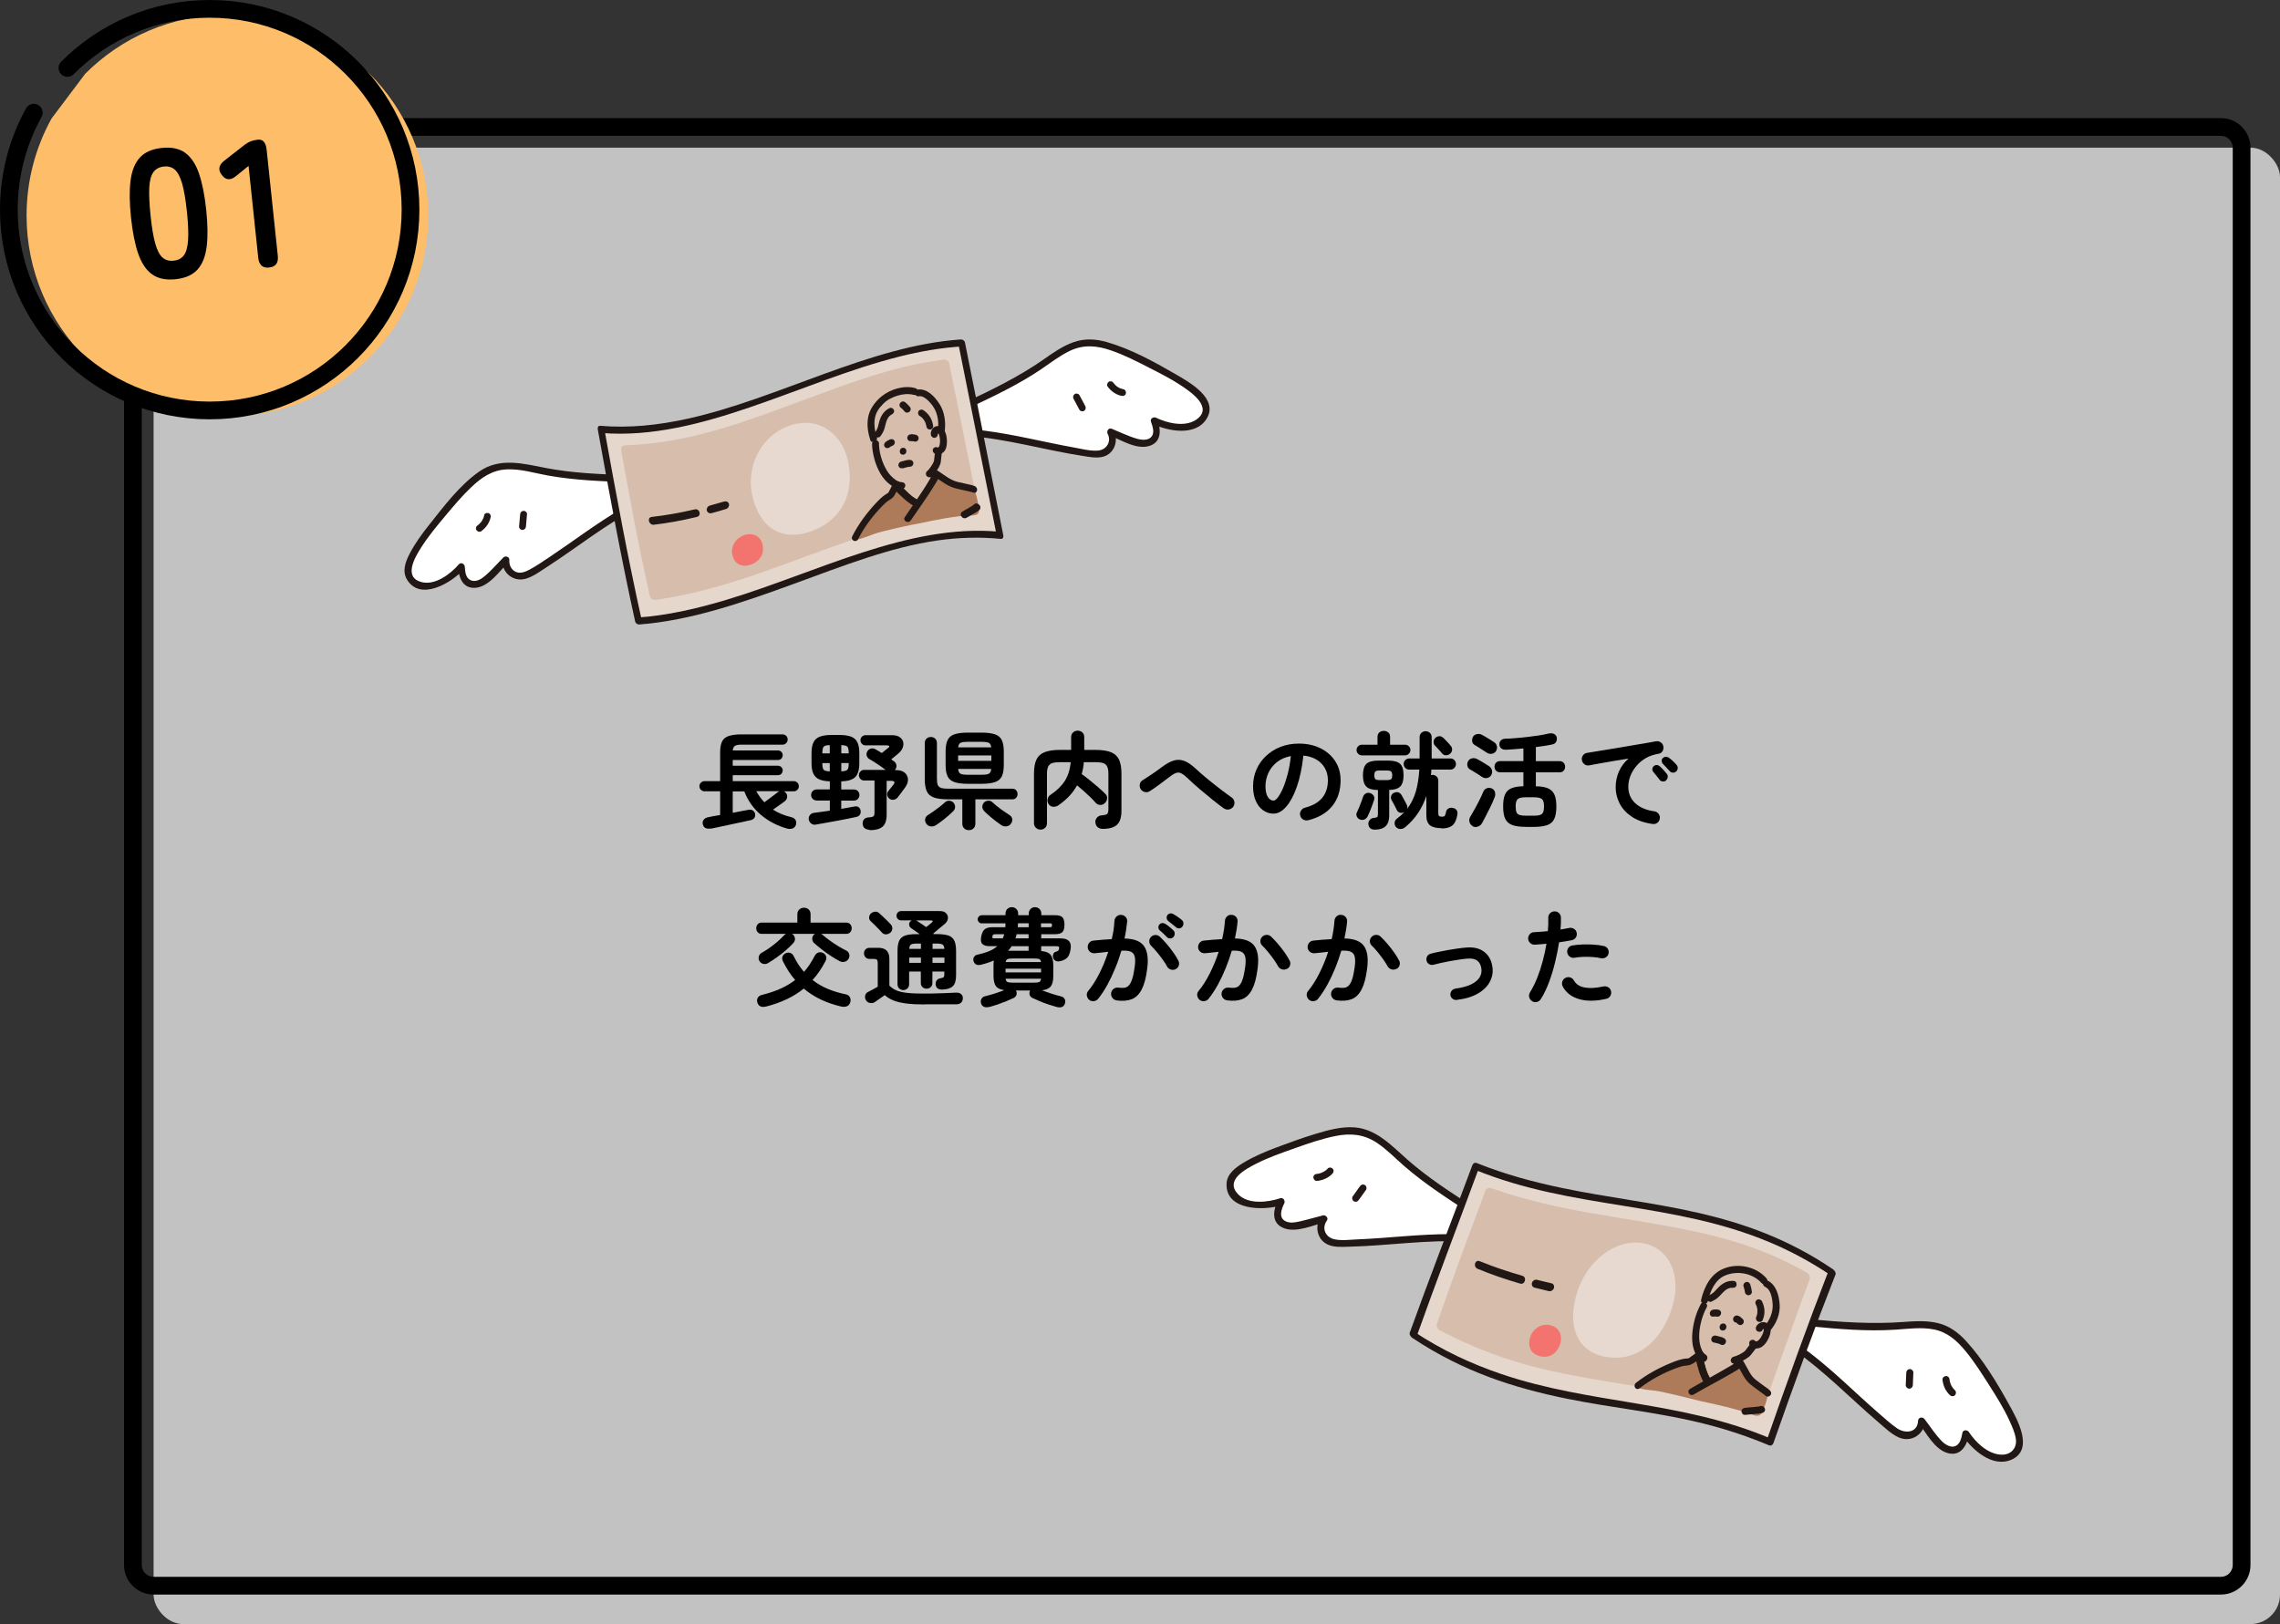 <?xml version="1.0" encoding="UTF-8"?>
<svg id="_レイヤー_2" data-name="レイヤー 2" xmlns="http://www.w3.org/2000/svg" viewBox="0 0 386 275">
  <rect x="0" y="0" width="386" height="275" fill="#333333" stroke="none"/>
  <defs>
    <style>
      .cls-1 {
        fill: #e7d9cf;
      }

      .cls-1, .cls-2, .cls-3, .cls-4, .cls-5, .cls-6, .cls-7, .cls-8, .cls-9 {
        stroke-width: 0px;
      }

      .cls-2 {
        fill: #febe69;
      }

      .cls-3 {
        fill: #211715;
      }

      .cls-4 {
        fill: #ad7b59;
      }

      .cls-5 {
        fill: #000;
      }

      .cls-10 {
        opacity: .7;
      }

      .cls-6 {
        fill: #f3736f;
      }

      .cls-7 {
        fill: #e6d7cd;
      }

      .cls-11 {
        fill: none;
        stroke: #000;
        stroke-linecap: round;
        stroke-miterlimit: 10;
        stroke-width: 3px;
      }

      .cls-8 {
        fill: #fff;
      }

      .cls-9 {
        fill: #d6bdac;
      }
    </style>
  </defs>
  <g id="_内容" data-name="内容">
    <g>
      <g class="cls-10">
        <rect class="cls-8" x="26" y="25" width="360" height="250" rx="5" ry="5"/>
      </g>
      <path class="cls-5" d="M376,23c1.1,0,2,.9,2,2v240c0,1.1-.9,2-2,2H26c-1.1,0-2-.9-2-2V25c0-1.1.9-2,2-2h350M376,20H26c-2.76,0-5,2.24-5,5v240c0,2.76,2.24,5,5,5h350c2.76,0,5-2.24,5-5V25c0-2.76-2.24-5-5-5h0Z"/>
      <path class="cls-2" d="M8.72,20.08c-2.69,4.87-4.22,10.46-4.22,16.42,0,18.78,15.22,34,34,34s34-15.22,34-34S57.28,2.5,38.5,2.5c-9.41,0-17.92,3.82-24.08,10"/>
      <path class="cls-11" d="M5.72,19.08c-2.69,4.87-4.22,10.46-4.22,16.42,0,18.78,15.22,34,34,34s34-15.22,34-34S54.28,1.5,35.5,1.5c-9.41,0-17.92,3.82-24.08,10"/>
      <g>
        <path class="cls-5" d="M29.73,47.28c-1.64.17-2.97-.1-3.98-.83-1.01-.72-1.79-1.89-2.35-3.49-.55-1.6-.96-3.64-1.22-6.11-.26-2.47-.29-4.55-.08-6.24.21-1.69.73-3,1.57-3.92s2.08-1.47,3.72-1.64,2.97.1,3.97.83c1,.73,1.78,1.9,2.33,3.51.55,1.61.96,3.65,1.22,6.12.26,2.47.29,4.54.08,6.23-.21,1.68-.72,2.99-1.55,3.9-.83.92-2.06,1.46-3.71,1.64ZM29.4,44.14c.76-.08,1.34-.38,1.73-.91.39-.53.63-1.38.71-2.55.08-1.17.02-2.78-.19-4.81-.22-2.06-.49-3.65-.81-4.78-.33-1.13-.74-1.91-1.23-2.35-.49-.44-1.12-.62-1.88-.54-.76.08-1.34.39-1.74.92-.4.53-.64,1.38-.71,2.55-.07,1.17,0,2.79.21,4.84.21,2.03.48,3.62.8,4.75.32,1.13.73,1.91,1.23,2.35.5.44,1.13.61,1.89.53Z"/>
        <path class="cls-5" d="M45.58,45.3c-1.11.12-1.73-.43-1.86-1.64l-1.64-15.57-2.07,1.68c-.95.81-1.77.77-2.44-.12-.7-.88-.56-1.7.4-2.44l3.46-2.7c.35-.26.69-.46,1.03-.59.34-.13.74-.22,1.19-.27.86-.09,1.36.47,1.49,1.68l1.89,17.97c.13,1.21-.35,1.88-1.44,1.99Z"/>
      </g>
      <g>
        <path class="cls-5" d="M120.32,140.28c-.35.07-.65.04-.89-.08s-.4-.36-.46-.71c-.05-.29.02-.53.21-.74.19-.2.43-.33.75-.38.08-.02.31-.07.68-.14.37-.07.81-.15,1.31-.23v-4.01h-2.65c-.23,0-.43-.08-.6-.25-.17-.17-.26-.37-.26-.61s.09-.44.26-.61.38-.25.6-.25h2.65v-4.86c0-.77.1-1.37.31-1.82.2-.44.57-.76,1.1-.95.53-.19,1.27-.29,2.23-.29h6.93c.24,0,.44.08.61.25s.25.37.25.61-.08.45-.25.62-.37.26-.61.26h-6.93c-.55,0-.93.07-1.14.21-.21.14-.33.39-.37.77h7.65c.23,0,.42.08.58.23.16.16.23.35.23.58s-.08.42-.23.58c-.16.16-.35.23-.58.23h-7.65v.97h7.65c.23,0,.42.08.58.23.16.16.23.34.23.56,0,.23-.08.42-.23.58-.16.16-.35.23-.58.23h-7.65v1.01h10.33c.24,0,.44.08.61.25.17.17.25.37.25.61s-.08.44-.25.61c-.17.17-.37.25-.61.25h-1.69c.16.07.28.17.38.29.17.22.23.46.19.72-.04.26-.17.48-.37.65-.23.18-.54.41-.94.68-.4.28-.76.53-1.08.76.44.29.92.54,1.44.75.52.21,1.07.39,1.66.53.36.08.6.26.73.51s.14.53.04.82c-.11.3-.31.5-.59.59-.29.09-.59.09-.92,0-1.63-.46-3.08-1.21-4.36-2.27-1.27-1.06-2.23-2.39-2.86-4.01h-1.96v3.62c.66-.13,1.25-.25,1.75-.34s.81-.15.89-.16c.3-.06.55-.03.75.09.2.12.33.31.39.56.06.28.02.51-.12.71-.14.2-.35.33-.64.39-.07.01-.27.05-.6.13-.33.07-.74.16-1.21.26-.48.1-.99.21-1.53.33s-1.05.23-1.54.33c-.49.1-.9.19-1.23.26-.34.07-.55.11-.63.13ZM129.4,135.85c.2-.16.46-.34.77-.57.31-.22.6-.44.88-.66.28-.22.5-.38.64-.49.11-.08.19-.14.25-.16h-3.91c.2.35.42.68.64.99.22.31.46.61.73.88Z"/>
        <path class="cls-5" d="M138.13,139.63c-.31.05-.58-.01-.79-.18s-.35-.38-.41-.65c-.05-.28,0-.53.17-.76s.39-.36.69-.4c.36-.05.77-.1,1.24-.17.47-.07.95-.14,1.46-.21v-1.71h-2.23c-.25,0-.47-.09-.66-.27-.19-.18-.28-.4-.28-.67s.09-.49.28-.67c.19-.18.41-.27.66-.27h2.23v-1.37c-.76-.02-1.36-.14-1.81-.34s-.78-.53-.98-.97c-.21-.44-.31-1.04-.31-1.78v-1.67c0-.78.11-1.4.33-1.84.22-.45.58-.77,1.07-.96.49-.19,1.15-.29,1.98-.29h1.35c.83,0,1.49.1,1.98.29.49.19.85.51,1.06.96.22.45.32,1.06.32,1.84v1.67c0,1.12-.23,1.9-.68,2.36s-1.25.7-2.38.74v1.37h2.14c.26,0,.49.09.67.27.18.18.27.4.27.67s-.09.49-.27.67c-.18.18-.4.27-.67.27h-2.14v1.4c.42-.07.82-.14,1.21-.21s.73-.13,1.03-.19c.29-.06.52-.02.7.12.18.14.29.33.34.57.05.28,0,.51-.13.7-.14.19-.33.32-.59.38-.49.11-1.04.22-1.65.34-.61.12-1.22.24-1.85.35-.63.11-1.23.23-1.81.33s-1.09.2-1.55.27ZM139.22,127.57h1.26v-1.4c-.36,0-.63.04-.81.12-.18.08-.3.21-.36.41-.06.19-.09.48-.09.86v.02ZM140.48,130.61v-1.4h-1.26v.02c0,.37.03.66.09.85.06.2.18.33.36.41.18.07.45.11.81.13ZM142.43,127.57h1.26v-.02c0-.38-.03-.67-.09-.86-.06-.19-.18-.32-.36-.4-.18-.07-.45-.11-.81-.13v1.4ZM142.43,130.61c.36-.01.63-.05.81-.13.18-.07.3-.21.36-.41.06-.2.09-.48.09-.85v-.02h-1.26v1.4ZM147.22,140.5c-.3,0-.56-.08-.79-.23-.23-.16-.35-.41-.38-.76-.02-.34.06-.6.25-.8.19-.2.47-.3.83-.31.38-.02.63-.09.75-.19.11-.1.17-.3.17-.6v-5.45h-1.76c-.24,0-.45-.09-.62-.26-.17-.17-.26-.39-.26-.64s.09-.45.26-.63c.17-.18.38-.27.62-.27h3.64c-.25-.19-.55-.4-.88-.64-.34-.23-.67-.46-1-.67-.33-.21-.62-.38-.86-.51-.22-.13-.37-.32-.45-.56-.08-.24-.05-.49.09-.74.13-.24.32-.4.58-.48s.5-.05.74.08c.3.16.68.38,1.13.67.13-.11.3-.25.51-.41.21-.17.39-.31.55-.43.17-.13.24-.24.21-.32-.03-.08-.15-.13-.37-.14h-3.67c-.23,0-.43-.09-.59-.26-.17-.17-.25-.38-.25-.6,0-.24.08-.44.25-.61.17-.17.37-.25.59-.25h4.52c.53,0,.95.1,1.26.31.31.2.51.47.6.79.09.32.07.67-.07,1.03-.14.36-.4.7-.78,1.01-.19.16-.39.31-.58.48-.2.16-.39.32-.58.48l.43.29c.24.16.39.37.44.64.05.27,0,.52-.17.77-.01.02-.04.06-.09.11h.18c.65,0,1.15.14,1.49.43s.53.65.56,1.1c.02.44-.13.91-.47,1.39-.19.28-.41.58-.67.91s-.46.6-.63.82c-.16.19-.37.31-.63.36-.26.05-.5,0-.7-.14-.2-.13-.34-.33-.4-.59-.06-.26-.01-.49.14-.68.05-.07.13-.18.25-.33.12-.15.24-.3.37-.45.13-.15.21-.26.26-.33.34-.44.22-.67-.34-.67h-.79v5.71c0,.97-.23,1.66-.7,2.05-.47.4-1.19.59-2.18.59Z"/>
        <path class="cls-5" d="M164.01,140.57c-.3,0-.56-.1-.77-.3-.22-.2-.32-.47-.32-.8v-4.12h-2.3c-1.08,0-1.92-.1-2.5-.31s-1-.56-1.22-1.06c-.23-.5-.34-1.2-.34-2.09v-6.07c0-.31.1-.56.3-.75.2-.19.44-.28.73-.28s.53.09.73.28c.2.19.3.44.3.75v6.03c0,.47.05.83.15,1.07.1.25.3.41.58.5s.71.13,1.26.13h10.78c.28,0,.49.09.65.27.16.18.23.39.23.63s-.08.45-.23.63c-.16.18-.37.27-.65.27h-6.26v4.12c0,.34-.11.6-.32.8-.21.2-.47.3-.78.3ZM158.48,139.7c-.26.19-.56.27-.9.23s-.59-.2-.76-.46c-.19-.28-.25-.55-.19-.82.07-.27.23-.49.5-.66.26-.17.57-.38.93-.62.35-.25.7-.5,1.04-.77.34-.27.63-.51.86-.73.2-.2.45-.3.75-.28s.52.12.69.3c.2.23.3.47.3.74,0,.26-.11.5-.32.72-.23.24-.51.5-.85.79s-.68.57-1.04.84c-.35.27-.69.51-1.02.73ZM163.88,132.72c-.98,0-1.75-.1-2.3-.29-.55-.19-.94-.52-1.16-.98-.22-.46-.33-1.1-.33-1.92v-2.27c0-.82.11-1.46.33-1.93.22-.47.61-.8,1.16-.99.55-.19,1.32-.29,2.3-.29h2.25c1,0,1.77.1,2.32.29.55.19.94.52,1.16.99.22.47.33,1.11.33,1.93v2.27c0,.82-.11,1.46-.33,1.92-.22.46-.61.79-1.16.98-.55.19-1.33.29-2.32.29h-2.25ZM162.21,128.83h5.62v-.92h-5.62v.92ZM162.23,126.55h5.58c-.04-.4-.17-.65-.4-.77-.23-.11-.66-.17-1.3-.17h-2.21c-.62,0-1.05.06-1.28.17s-.36.37-.4.77ZM163.9,131.19h2.21c.66,0,1.1-.06,1.32-.19.22-.13.35-.39.37-.8h-5.58c.02.41.15.67.37.8.22.13.66.19,1.31.19ZM169.52,139.72c-.31-.22-.65-.46-1.01-.74-.36-.28-.71-.56-1.04-.85s-.62-.55-.85-.79c-.2-.22-.31-.46-.32-.72,0-.26.09-.51.3-.74.17-.18.4-.28.69-.3s.54.08.75.28c.23.22.51.46.85.73.34.27.69.53,1.05.77.36.25.67.45.92.62.28.16.44.37.5.65.06.28,0,.55-.2.83-.17.26-.42.42-.75.46s-.63-.03-.91-.21Z"/>
        <path class="cls-5" d="M176.16,140.48c-.3,0-.56-.1-.78-.31-.22-.2-.33-.47-.33-.81v-8.35c0-1.02.14-1.82.42-2.4s.74-1,1.39-1.25c.64-.25,1.5-.38,2.57-.38h1.91v-2.14c0-.35.11-.62.33-.82.22-.2.48-.3.78-.3s.58.1.79.3c.22.2.32.47.32.82v2.14h1.93c1.08,0,1.94.13,2.57.38.64.25,1.1.67,1.38,1.25.28.58.42,1.38.42,2.4v6.28c0,1.12-.25,1.9-.76,2.37-.5.46-1.31.69-2.43.69-.32,0-.6-.1-.84-.29-.23-.19-.36-.47-.39-.85-.01-.31.09-.58.31-.8.22-.22.48-.34.78-.35.46-.04.76-.11.9-.23.14-.12.22-.38.22-.79v-6.03c0-.52-.07-.92-.2-1.2-.13-.28-.35-.48-.67-.59-.31-.11-.75-.16-1.31-.16h-1.98c-.02.36-.07.71-.13,1.04-.06.34-.14.66-.23.97.4.28.84.62,1.34,1.02.5.4.98.81,1.46,1.22.47.41.87.78,1.18,1.09.24.23.35.5.32.8-.02.31-.16.57-.4.8-.22.22-.48.31-.78.3-.31-.02-.56-.14-.76-.37-.25-.3-.56-.62-.92-.97-.36-.35-.74-.7-1.12-1.04s-.76-.66-1.11-.94c-.36.66-.8,1.27-1.32,1.82-.52.55-1.12,1.06-1.79,1.53-.26.19-.56.29-.89.28-.33,0-.6-.15-.8-.44-.18-.24-.24-.52-.19-.83.05-.31.21-.56.48-.74,1.06-.7,1.86-1.48,2.42-2.34.56-.86.9-1.93,1.02-3.2h-1.85c-.55,0-.98.05-1.3.16-.31.11-.53.3-.67.59-.13.28-.2.68-.2,1.2v8.35c0,.34-.11.61-.31.81-.21.2-.47.31-.78.31Z"/>
        <path class="cls-5" d="M207.21,136.9c-.59-.43-1.24-.93-1.95-1.5-.71-.57-1.43-1.17-2.16-1.79-.73-.62-1.41-1.24-2.04-1.84-.44-.42-.81-.7-1.11-.84-.29-.14-.59-.15-.9-.03s-.71.37-1.2.76c-.58.44-1.13.86-1.67,1.26s-1.06.75-1.55,1.06c-.25.16-.53.2-.82.13s-.52-.23-.69-.48c-.16-.25-.21-.53-.15-.83.05-.3.21-.53.46-.68.46-.28.98-.62,1.57-1.02s1.16-.81,1.71-1.22c.73-.55,1.4-.92,2-1.1.6-.18,1.19-.16,1.78.06s1.22.65,1.91,1.29c.6.56,1.27,1.15,2.02,1.76.74.61,1.48,1.19,2.21,1.75.73.55,1.36,1.03,1.92,1.42.24.17.38.41.43.72s-.02.59-.2.83c-.18.24-.42.39-.73.45-.31.06-.58,0-.82-.18Z"/>
        <path class="cls-5" d="M221.47,138.89c-.3.07-.58.03-.85-.13-.26-.16-.43-.38-.5-.67-.07-.29-.03-.56.13-.82.16-.26.38-.42.67-.5,1.33-.35,2.31-.91,2.94-1.69.63-.78.95-1.77.95-2.97,0-.76-.17-1.43-.5-2.03s-.81-1.09-1.43-1.46c-.62-.37-1.36-.6-2.22-.68-.22,2.02-.58,3.76-1.09,5.23-.51,1.47-1.11,2.6-1.8,3.4-.69.8-1.41,1.2-2.17,1.2-.64,0-1.22-.19-1.75-.56-.53-.37-.95-.91-1.25-1.6-.31-.7-.46-1.53-.46-2.5s.19-1.93.57-2.8.91-1.64,1.61-2.29c.7-.66,1.51-1.18,2.46-1.55.94-.37,1.98-.56,3.11-.56,1.37,0,2.58.26,3.64.78,1.06.52,1.9,1.25,2.51,2.18.61.93.92,2.01.92,3.25,0,1.74-.47,3.19-1.4,4.35-.93,1.16-2.29,1.97-4.08,2.42ZM215.6,135.56c.22,0,.46-.18.75-.55.28-.37.57-.88.86-1.56.29-.67.55-1.47.79-2.38s.42-1.94.54-3.05c-.94.18-1.72.52-2.36,1.03-.64.51-1.12,1.12-1.44,1.82-.32.7-.49,1.44-.5,2.21,0,.82.13,1.43.39,1.85.26.42.58.63.98.63Z"/>
        <path class="cls-5" d="M230.21,138.75c-.23-.1-.4-.26-.5-.49-.11-.23-.11-.46,0-.68.11-.22.23-.49.37-.83s.27-.67.4-1.01c.13-.34.22-.61.28-.81.1-.28.26-.47.5-.59s.48-.13.73-.04c.24.08.43.23.57.44.14.21.16.46.06.75-.07.23-.17.52-.3.86s-.26.69-.4,1.03-.26.61-.37.83c-.12.25-.3.43-.55.54-.25.11-.51.11-.78,0ZM230.56,127.9c-.24,0-.45-.09-.63-.27-.18-.18-.27-.39-.27-.63s.09-.46.27-.64c.18-.17.39-.26.63-.26h2.65v-1.33c0-.32.1-.57.31-.75.21-.17.46-.26.75-.26s.55.09.76.26c.2.17.31.42.31.75v1.33h2.54c.24,0,.45.09.63.26s.27.39.27.64-.09.45-.27.63c-.18.18-.39.27-.63.27h-7.31ZM232.79,140.48c-.31.01-.57-.06-.78-.22-.21-.16-.33-.41-.35-.73-.01-.25.07-.49.25-.7s.41-.33.7-.34c.3-.02.49-.08.56-.16s.11-.25.11-.49v-4.07c-.92-.01-1.58-.2-1.96-.58-.38-.37-.58-1.01-.58-1.91s.2-1.57.59-1.94c.4-.37,1.07-.55,2.02-.55h1.66c.96,0,1.63.18,2.03.55.39.37.58,1.01.58,1.94,0,.88-.18,1.5-.55,1.88-.37.38-.99.58-1.88.6v4.36c0,.77-.19,1.35-.58,1.75-.39.4-.99.6-1.81.61ZM233.51,132.09h1.33c.34,0,.56-.06.68-.17.12-.11.18-.33.18-.64s-.06-.52-.18-.64c-.12-.11-.35-.17-.68-.17h-1.33c-.34,0-.56.06-.67.17-.11.11-.17.33-.17.64s.06.52.17.64c.11.11.34.17.67.17ZM244.02,140.23c-.88,0-1.52-.17-1.93-.49-.41-.33-.61-.89-.61-1.68v-3.29c-.34,1.02-.8,1.98-1.39,2.87-.59.89-1.33,1.71-2.21,2.44-.23.19-.49.29-.79.29s-.55-.11-.76-.34c-.17-.2-.24-.44-.22-.72.02-.28.14-.49.34-.65.5-.37.94-.76,1.3-1.15l-.05.02c-.24.12-.48.14-.71.07-.23-.07-.41-.22-.51-.45-.05-.12-.13-.29-.25-.51-.12-.22-.24-.45-.36-.67s-.22-.4-.29-.52c-.12-.24-.13-.48-.04-.72.09-.24.25-.4.48-.49.25-.12.49-.14.72-.07.23.07.41.23.56.49.06.11.15.27.27.49s.24.43.35.64.19.37.24.48c.12.23.14.46.07.7.67-.89,1.16-1.88,1.48-2.99.31-1.1.5-2.33.58-3.67h-1.73c-.25,0-.47-.09-.65-.28-.18-.19-.27-.4-.27-.66s.09-.49.28-.67c.19-.18.41-.27.67-.27h1.75v-3.6c0-.31.1-.56.3-.74.2-.18.43-.27.71-.27s.53.09.73.27c.2.18.3.43.3.74v3.6h3.19c.25,0,.47.09.65.27.18.18.27.4.27.67s-.09.47-.27.66-.4.28-.65.28h-3.24c-.01.16-.02.31-.03.47,0,.16-.02.31-.04.47.1-.02.18-.04.25-.04.28,0,.51.09.7.27.19.18.29.43.29.74v5.49c0,.23.05.38.14.46s.26.12.5.12c.22,0,.37-.05.45-.14.08-.1.16-.31.22-.65.05-.28.18-.48.41-.6.22-.13.46-.16.73-.1.29.05.5.17.65.37.14.2.19.45.13.75-.14.88-.42,1.49-.84,1.84s-1.03.52-1.84.52ZM245.48,127.64c-.19.17-.42.25-.68.25s-.48-.1-.65-.31c-.07-.1-.19-.23-.35-.41-.16-.17-.32-.35-.48-.52-.16-.17-.28-.31-.38-.4-.17-.19-.25-.42-.23-.68.01-.26.11-.47.31-.64.2-.18.43-.27.68-.27s.47.1.67.29c.1.1.22.23.39.4.16.17.32.35.48.51.16.17.27.3.34.4.19.2.28.44.26.7-.02.26-.13.49-.35.67Z"/>
        <path class="cls-5" d="M250.93,131.57c-.17-.12-.38-.26-.65-.43s-.53-.33-.78-.49-.46-.28-.62-.36c-.24-.13-.39-.34-.45-.61-.06-.28-.02-.53.11-.77.13-.26.35-.43.65-.5.3-.07.58-.03.85.1.16.08.37.2.63.35s.53.31.79.47.48.3.65.42c.25.17.41.4.48.7.07.3.01.58-.15.83s-.4.4-.69.46c-.29.05-.56,0-.8-.17ZM249.31,139.87c-.28-.16-.45-.39-.53-.7-.08-.31-.03-.6.13-.86.23-.37.48-.81.76-1.32.28-.51.56-1.03.82-1.56s.47-.98.63-1.37c.11-.28.3-.47.58-.58.28-.11.56-.1.86.03.28.12.45.32.53.6.08.28.07.56-.03.84-.11.29-.25.62-.42,1.01-.17.38-.37.78-.58,1.2s-.42.82-.62,1.21c-.2.39-.38.73-.54,1.02-.16.28-.39.47-.71.58-.32.11-.62.08-.89-.07ZM251.76,127.48c-.17-.12-.39-.26-.66-.43-.27-.17-.53-.33-.78-.5s-.46-.28-.61-.37c-.25-.13-.41-.33-.46-.6-.05-.27-.02-.53.1-.78.13-.25.35-.41.66-.49.31-.07.59-.04.86.11.16.07.36.19.62.34.26.16.52.31.79.48.27.16.49.3.66.42.25.17.41.4.48.69.07.29.01.57-.15.84-.17.24-.4.39-.69.44-.29.05-.56,0-.8-.15ZM258.35,140.01c-.98,0-1.76-.1-2.32-.31-.56-.2-.96-.56-1.2-1.06-.23-.5-.35-1.19-.35-2.07s.1-1.52.31-2.02c.21-.49.56-.85,1.06-1.06.5-.22,1.18-.34,2.06-.36v-2.36h-3.94c-.3,0-.53-.09-.7-.28-.17-.19-.25-.41-.25-.67s.08-.49.25-.67c.17-.19.4-.28.7-.28h3.94v-2.14c-.52.05-1.03.09-1.53.13-.5.04-.97.07-1.39.09-.34.01-.61-.06-.81-.21-.2-.15-.32-.38-.34-.69-.01-.28.08-.5.26-.68.19-.18.43-.28.73-.29.54-.01,1.14-.04,1.81-.1.67-.05,1.34-.12,2.02-.2.68-.08,1.33-.17,1.94-.26.61-.1,1.14-.2,1.58-.31.34-.07.63-.06.88.05s.41.29.49.57c.06.26.03.52-.09.76-.12.25-.34.4-.65.46-.37.08-.8.17-1.28.24-.48.08-.98.15-1.51.21v2.38h4c.3,0,.53.09.7.28s.25.41.25.67-.08.49-.25.67c-.17.19-.4.28-.7.28h-4v2.36c.88.01,1.57.13,2.07.35s.86.58,1.08,1.07c.22.49.32,1.16.32,2.02s-.12,1.57-.35,2.07c-.23.5-.63.86-1.19,1.06-.56.2-1.33.31-2.31.31h-1.31ZM258.35,138.12h1.31c.46,0,.81-.04,1.06-.12.25-.08.43-.23.53-.46s.15-.56.15-.99c0-.64-.12-1.05-.36-1.25-.24-.2-.7-.3-1.39-.3h-1.31c-.7,0-1.16.1-1.39.31-.23.2-.35.61-.35,1.22,0,.44.05.78.14,1.01s.27.38.53.46c.26.08.61.12,1.07.12Z"/>
        <path class="cls-5" d="M279.77,139.52c-1.42-.2-2.59-.61-3.51-1.23-.92-.62-1.61-1.36-2.06-2.24s-.67-1.79-.67-2.74.19-1.86.56-2.69c.37-.83.91-1.56,1.62-2.17-.72.11-1.49.23-2.3.37-.82.14-1.61.28-2.37.41-.76.14-1.43.26-2.01.37-.3.05-.57-.02-.8-.2-.23-.18-.38-.41-.42-.7-.05-.3.02-.57.19-.8s.41-.38.71-.42c.38-.06.88-.14,1.48-.24.6-.1,1.27-.21,2.02-.33.74-.12,1.51-.25,2.29-.38.78-.13,1.54-.26,2.29-.39.75-.13,1.44-.24,2.06-.35.62-.11,1.13-.2,1.53-.27.28-.05.54.01.78.18.25.17.39.39.44.67.06.29.01.56-.13.81-.15.25-.37.4-.66.45-.84.13-1.58.39-2.21.76s-1.17.83-1.61,1.37c-.44.53-.77,1.1-.99,1.69-.22.59-.33,1.18-.33,1.75,0,1.16.4,2.1,1.19,2.82s1.87,1.17,3.24,1.36c.29.05.52.19.7.43.18.24.25.5.2.79-.04.3-.17.54-.41.72-.24.18-.5.25-.79.2ZM282.05,132.16c-.16.13-.34.19-.57.16-.22-.02-.4-.13-.53-.31-.13-.17-.3-.38-.5-.64-.2-.26-.39-.48-.56-.68-.11-.13-.16-.29-.15-.48,0-.19.09-.34.24-.48.14-.13.31-.19.5-.19.19,0,.36.08.51.21.18.16.39.36.62.61.23.25.43.48.58.68.13.17.18.36.15.58-.03.22-.13.39-.3.52ZM283.78,130.61c-.16.16-.34.23-.57.22-.22-.01-.4-.1-.55-.27-.14-.17-.33-.37-.55-.61-.22-.24-.42-.45-.6-.63-.12-.12-.18-.28-.19-.47,0-.19.06-.36.21-.5.13-.13.29-.2.49-.21.19,0,.37.05.52.17.19.13.41.31.67.55.25.23.46.45.63.66.14.16.21.34.2.55s-.1.39-.25.55Z"/>
        <path class="cls-5" d="M130.1,163.04c-.29.18-.58.24-.87.17s-.52-.23-.67-.5c-.13-.24-.16-.49-.09-.76.07-.26.23-.47.47-.61.67-.37,1.35-.82,2.03-1.36.68-.53,1.28-1.08,1.8-1.63.1-.1.19-.17.29-.22h-4.1c-.29,0-.52-.09-.68-.28-.17-.19-.25-.41-.25-.67s.08-.49.25-.68c.17-.19.4-.28.68-.28h6.03v-1.42c0-.34.11-.6.33-.8.22-.2.49-.3.8-.3s.58.1.79.3c.22.2.32.47.32.8v1.42h6.03c.29,0,.52.09.68.28.17.19.25.41.25.68s-.08.49-.25.67c-.17.19-.4.28-.68.28h-4.25c.08.04.16.08.22.14.4.34.82.67,1.29,1.01.46.34.93.65,1.41.94.48.29.93.53,1.35.74.25.12.41.32.49.59.07.28.04.53-.09.77-.16.28-.38.45-.67.53-.29.08-.57.05-.85-.1-.48-.25-.98-.55-1.5-.89-.52-.34-1.03-.7-1.51-1.08-.49-.38-.93-.74-1.32-1.09-.2-.19-.31-.43-.32-.71-.01-.28.08-.52.27-.71.04-.02.07-.05.1-.08s.07-.05.12-.06h-3.94c.08.04.16.08.22.14.19.19.29.42.31.68.01.26-.08.51-.29.74-.36.4-.78.8-1.25,1.21-.47.41-.97.79-1.48,1.16-.51.37-.99.69-1.45.96ZM129.72,170.42c-.77.2-1.27,0-1.49-.63-.1-.29-.08-.56.05-.82s.38-.43.74-.51c1.12-.28,2.14-.62,3.07-1.03.93-.41,1.77-.91,2.53-1.49-.4-.46-.77-.95-1.12-1.49-.35-.53-.67-1.11-.97-1.72-.13-.28-.14-.54-.04-.79.11-.25.29-.43.54-.54.26-.12.52-.13.77-.04s.44.27.58.55c.49,1.01,1.07,1.89,1.73,2.65.35-.38.67-.8.96-1.24s.57-.92.84-1.44c.14-.29.35-.48.61-.58.26-.1.53-.08.81.05.25.12.43.31.52.57.1.26.06.54-.11.85-.31.6-.65,1.16-1.01,1.69-.36.53-.75,1.02-1.17,1.48.78.61,1.63,1.11,2.57,1.5.93.39,1.92.69,2.98.91.36.06.62.22.76.49.15.26.18.56.08.88-.1.34-.29.56-.58.67-.29.11-.61.12-.97.04-1.2-.28-2.33-.66-3.39-1.16-1.06-.5-2.04-1.12-2.94-1.88-.85.7-1.8,1.29-2.85,1.79-1.05.5-2.22.92-3.5,1.25Z"/>
        <path class="cls-5" d="M156.56,170.08c-1.22,0-2.27-.05-3.12-.16-.86-.11-1.58-.28-2.16-.51s-1.08-.54-1.49-.91c-.17.12-.37.26-.59.41s-.44.31-.64.45-.35.25-.46.32c-.23.16-.5.21-.8.15-.31-.05-.54-.21-.69-.46-.16-.26-.2-.54-.13-.82.07-.28.24-.48.5-.6.18-.1.43-.22.75-.39.32-.16.61-.32.87-.48v-3.96c0-.29-.04-.49-.13-.59-.09-.11-.28-.16-.57-.16h-.68c-.29,0-.52-.09-.69-.28-.17-.19-.26-.4-.26-.66s.09-.49.26-.67c.17-.18.41-.27.69-.27h1.48c1.25,0,1.87.62,1.87,1.87v4.54c.28.26.57.48.87.65.31.17.68.3,1.12.41.44.1.98.17,1.62.22.64.04,1.44.06,2.38.06.65,0,1.3,0,1.95-.03.65-.02,1.27-.04,1.84-.06.58-.02,1.06-.05,1.46-.07.37-.02.67.05.88.23.22.18.32.41.32.7s-.09.55-.28.75c-.19.2-.48.3-.87.3-.37,0-.8,0-1.29,0-.49,0-.98,0-1.48,0h-2.55ZM150.71,157.93c-.19.18-.43.27-.71.28s-.52-.1-.71-.33c-.14-.17-.33-.37-.57-.61-.23-.24-.47-.48-.7-.71-.23-.23-.44-.42-.6-.57-.19-.17-.29-.38-.28-.63,0-.25.1-.47.28-.65.17-.18.39-.29.66-.33.27-.04.51.03.73.21.17.14.38.33.62.57.25.23.49.47.73.7.24.23.43.43.58.59.23.23.34.48.33.76,0,.28-.12.52-.35.74ZM152.94,167.65c-.28,0-.51-.09-.7-.27-.19-.18-.29-.42-.29-.72v-5.65c0-.76.1-1.34.3-1.75.2-.41.53-.69,1-.85.47-.16,1.09-.23,1.87-.23h.59c-.26-.19-.53-.38-.8-.57-.27-.19-.5-.34-.67-.46-.17-.12-.27-.29-.31-.5s0-.4.13-.56c.07-.11.18-.19.32-.25h-1.8c-.24,0-.43-.07-.58-.23-.14-.15-.22-.33-.22-.55s.07-.4.22-.56c.14-.16.34-.23.58-.23h6.55c.48,0,.83.13,1.06.38.23.25.32.55.29.88-.04.34-.22.64-.54.92-.3.24-.62.5-.95.78-.34.28-.66.56-.97.82,0,.01,0,.03,0,.05s0,.05,0,.07h.63c.79,0,1.42.08,1.89.23.47.16.8.44,1.01.85.2.41.31.99.31,1.75v4.14c0,.88-.18,1.49-.54,1.84-.36.35-.94.55-1.73.58-.73.04-1.13-.26-1.19-.88-.02-.28.04-.51.19-.69.15-.19.34-.3.58-.33.34-.06.54-.13.6-.22.07-.08.1-.26.1-.52v-.41h-2.02v1.93c0,.3-.1.54-.29.71-.19.17-.43.26-.7.26s-.49-.09-.68-.26c-.19-.17-.29-.41-.29-.71v-1.93h-1.98v2.14c0,.3-.1.54-.29.72-.19.18-.43.27-.7.27ZM153.93,160.67h1.98v-.9h-.68c-.48,0-.81.05-.99.16s-.28.35-.31.74ZM153.93,163.04h1.98v-.9h-1.98v.9ZM156.81,156.98c.17-.13.34-.27.52-.41.18-.14.31-.26.4-.34.13-.11.19-.2.17-.27-.02-.07-.11-.11-.28-.11h-2.52s.02.02.04.02c.01,0,.02,0,.04.02.24.16.51.33.8.53.29.2.57.39.84.57ZM157.87,160.67h2.02c-.04-.38-.15-.63-.33-.74-.19-.11-.51-.16-.98-.16h-.7v.9ZM157.87,163.04h2.02v-.9h-2.02v.9Z"/>
        <path class="cls-5" d="M167.45,170.5c-.34.08-.62.08-.86-.02-.24-.1-.41-.29-.5-.59-.08-.28-.06-.53.08-.77s.35-.38.64-.44c.46-.11.98-.25,1.57-.44s1.13-.38,1.64-.58c-.68-.1-1.16-.33-1.42-.69-.26-.37-.4-.95-.4-1.74v-1.76c0-.3.02-.58.05-.83-.64.28-1.36.52-2.18.72-.3.07-.56.06-.77-.03-.22-.09-.37-.27-.47-.55-.08-.25-.07-.49.05-.71s.31-.36.58-.41c.77-.17,1.43-.37,1.99-.6s1.02-.52,1.39-.85h-1.35c-.52,0-.9-.12-1.16-.35s-.33-.65-.22-1.25c.11-.6.31-1.02.59-1.25s.7-.35,1.22-.35h2.27c.01-.11.02-.22.03-.33,0-.11,0-.22,0-.33h-4.03c-.18,0-.34-.07-.47-.21-.13-.14-.2-.3-.2-.48s.07-.34.21-.48c.14-.14.3-.21.5-.21h4v-.29c0-.31.1-.57.31-.77.2-.2.46-.3.76-.3s.54.1.75.3c.21.2.32.45.32.77v.29h1.8v-.29c0-.31.1-.57.31-.77.2-.2.45-.3.74-.3s.55.1.76.3c.2.2.31.45.31.77v.29h2.36c.59,0,1,.12,1.22.36.23.24.34.66.34,1.26s-.12,1.02-.36,1.25c-.24.23-.67.35-1.28.35h-2.29v.7h3.26c1.34,0,1.91.61,1.71,1.84-.12.77-.36,1.29-.72,1.56-.36.27-.79.44-1.28.5-.23.02-.43-.02-.61-.14s-.3-.29-.36-.52c-.05-.22-.03-.42.05-.61.08-.19.22-.31.41-.36.2-.06.34-.12.41-.19.07-.07.13-.18.16-.35.02-.14,0-.25-.05-.31-.06-.06-.19-.09-.38-.09h-2.61v.81c.78.07,1.32.29,1.61.66.29.37.44.96.44,1.79v1.76c0,.82-.14,1.41-.42,1.77-.28.37-.78.59-1.5.68.5.19,1.05.38,1.63.57.58.19,1.1.33,1.56.44.29.06.5.21.64.44s.16.49.06.77c-.08.3-.25.5-.49.59s-.53.1-.86.02c-.41-.11-.87-.25-1.39-.42-.52-.17-1.02-.36-1.51-.57-.49-.2-.92-.39-1.28-.56-.24-.13-.39-.31-.45-.54-.06-.23-.04-.45.07-.67l.02-.04h-2.41l.02.04c.12.22.15.44.08.67-.07.23-.22.41-.46.54-.35.17-.77.35-1.27.56-.5.2-1,.39-1.51.57-.51.17-.97.31-1.38.42ZM168.4,158.89h1.37c.05-.11.09-.22.13-.34l.11-.36h-1.44c-.18,0-.31.02-.39.05-.08.04-.14.14-.17.31-.04.16-.02.25.05.29.07.04.19.05.34.05ZM170.24,164.65h6.01v-.63h-6.01v.63ZM171.43,166.39h3.64c.43,0,.73-.04.89-.12s.25-.26.28-.55h-5.99c.04.29.13.47.3.55s.46.12.89.12ZM170.26,162.9h5.98c-.04-.26-.13-.43-.3-.5s-.45-.1-.87-.1h-3.64c-.41,0-.7.03-.86.1s-.27.23-.31.5ZM170.65,160.99c.06,0,.12,0,.18,0,.06,0,.11,0,.16,0h3.15v-.77h-2.86c-.2.29-.41.55-.63.79ZM171.91,158.89h2.23v-.7h-2.03c-.02.12-.05.24-.08.36s-.07.23-.12.34ZM172.31,157h1.84v-.67h-1.8c-.01.11-.02.22-.02.33s0,.23-.02.33ZM176.25,157h1.46c.17,0,.28-.02.32-.06.05-.04.07-.13.07-.28,0-.13-.02-.22-.07-.26-.05-.04-.15-.06-.31-.06h-1.48v.67Z"/>
        <path class="cls-5" d="M189.03,169.38c-.29-.04-.52-.17-.7-.41-.18-.23-.25-.5-.22-.8s.17-.54.41-.72c.23-.18.5-.25.8-.22.37.05.71.06,1,.03.29-.03.55-.15.76-.37.22-.22.41-.57.58-1.06s.31-1.17.43-2.03c.11-.76.12-1.35.03-1.77s-.31-.72-.67-.88c-.36-.16-.89-.22-1.6-.17-.29.98-.63,1.97-1.04,2.95-.4.98-.84,1.92-1.32,2.8-.48.88-1,1.68-1.57,2.39-.19.23-.43.36-.72.4s-.55-.03-.79-.21c-.23-.19-.36-.43-.41-.73-.04-.29.03-.55.23-.78.71-.86,1.35-1.88,1.93-3.04s1.06-2.36,1.46-3.6c-.37.05-.75.09-1.14.13-.39.04-.77.08-1.14.12-.3.02-.56-.05-.79-.23-.23-.18-.36-.42-.4-.72-.02-.3.05-.57.23-.8.18-.23.42-.36.72-.39.52-.06,1.04-.11,1.57-.15s1.04-.07,1.55-.1c.13-.54.23-1.07.31-1.59.07-.52.12-1.02.14-1.5.02-.3.15-.55.37-.75.22-.2.48-.29.78-.26.3.01.55.13.75.35.2.22.28.48.26.78-.05.44-.11.91-.18,1.39-.07.48-.16.97-.27,1.48,1.63.02,2.74.46,3.32,1.31s.75,2.14.51,3.87c-.19,1.49-.5,2.64-.93,3.46s-.99,1.36-1.68,1.63c-.7.27-1.55.34-2.56.21ZM199.07,164.09c-.26.14-.54.17-.83.09s-.5-.26-.65-.52c-.2-.38-.46-.79-.77-1.21-.31-.43-.63-.84-.96-1.24-.33-.4-.65-.75-.95-1.04-.22-.2-.33-.45-.34-.75s.08-.55.29-.77c.2-.22.45-.33.75-.33s.55.09.76.3c.38.36.77.77,1.16,1.23.39.46.76.93,1.1,1.41.34.48.63.94.85,1.37.14.26.18.54.1.82-.08.28-.25.5-.51.64ZM197.56,158.67c-.16-.16-.35-.35-.58-.57-.23-.22-.45-.42-.66-.58-.12-.11-.19-.26-.21-.45-.02-.19.04-.37.17-.52s.29-.24.48-.25c.19-.01.36.03.51.13.2.12.44.29.71.51.27.22.5.42.67.6.16.16.23.34.23.55s-.07.4-.22.57c-.14.16-.33.24-.55.24-.22,0-.41-.07-.57-.22ZM199.07,156.98c-.17-.14-.38-.32-.64-.52-.26-.2-.49-.38-.69-.54-.12-.11-.2-.26-.22-.45-.03-.19.01-.37.13-.52.11-.16.25-.25.44-.28.19-.03.36,0,.53.1.2.11.45.26.74.46.29.2.53.38.72.55.17.14.26.32.27.54.01.22-.05.41-.18.58-.12.17-.29.26-.51.29-.22.02-.42-.04-.58-.2Z"/>
        <path class="cls-5" d="M207.75,169.38c-.3-.04-.54-.17-.72-.41-.18-.23-.25-.5-.22-.8.05-.3.19-.54.42-.72.23-.18.5-.25.78-.22.38.05.72.06,1.01.03.29-.03.54-.15.77-.37.22-.22.42-.57.58-1.06.17-.49.31-1.17.43-2.03.11-.76.11-1.35.02-1.77-.1-.43-.32-.72-.68-.88-.36-.16-.89-.22-1.6-.17-.29.98-.63,1.97-1.03,2.95-.4.98-.84,1.92-1.32,2.8-.49.88-1.01,1.68-1.58,2.39-.18.23-.42.36-.71.4s-.56-.03-.8-.21c-.23-.19-.36-.43-.41-.73-.04-.29.03-.55.23-.78.71-.86,1.35-1.88,1.93-3.04s1.07-2.36,1.47-3.6c-.37.05-.75.09-1.14.13-.39.04-.78.08-1.16.12-.29.02-.55-.05-.78-.23-.23-.18-.37-.42-.4-.72-.02-.3.06-.57.24-.8.19-.23.42-.36.71-.39.52-.06,1.04-.11,1.57-.15s1.04-.07,1.55-.1c.25-1.1.41-2.14.47-3.1.02-.3.14-.55.36-.75.22-.2.47-.29.77-.26.3.01.55.13.75.35.2.22.28.48.26.78-.04.44-.09.91-.17,1.39s-.17.97-.28,1.48c1.64.02,2.75.46,3.33,1.31s.74,2.14.5,3.87c-.19,1.49-.5,2.64-.93,3.46s-.98,1.36-1.67,1.63c-.69.27-1.54.34-2.55.21ZM217.87,164.05c-.26.14-.54.17-.82.09-.28-.08-.5-.25-.66-.5-.2-.38-.46-.79-.77-1.22-.31-.43-.63-.85-.96-1.25-.33-.4-.64-.75-.94-1.03-.22-.2-.33-.45-.34-.74s.08-.54.29-.76.45-.33.75-.34c.29-.01.55.08.77.29.38.36.77.77,1.16,1.23.39.46.76.93,1.1,1.41.34.48.63.94.85,1.37.16.26.19.54.11.83s-.26.5-.52.63Z"/>
        <path class="cls-5" d="M226.29,169.38c-.3-.04-.54-.17-.72-.41-.18-.23-.25-.5-.22-.8.05-.3.19-.54.42-.72.23-.18.5-.25.78-.22.38.05.72.06,1.01.03.29-.03.54-.15.77-.37.22-.22.42-.57.58-1.06.17-.49.31-1.17.43-2.03.11-.76.11-1.35.02-1.77-.1-.43-.32-.72-.68-.88-.36-.16-.89-.22-1.6-.17-.29.98-.63,1.97-1.03,2.95-.4.98-.84,1.92-1.32,2.8-.49.88-1.01,1.68-1.58,2.39-.18.23-.42.36-.71.4s-.56-.03-.8-.21c-.23-.19-.36-.43-.41-.73-.04-.29.03-.55.23-.78.71-.86,1.35-1.88,1.93-3.04s1.07-2.36,1.47-3.6c-.37.05-.75.09-1.14.13-.39.04-.78.08-1.16.12-.29.02-.55-.05-.78-.23-.23-.18-.37-.42-.4-.72-.02-.3.06-.57.24-.8.19-.23.42-.36.71-.39.52-.06,1.04-.11,1.57-.15s1.04-.07,1.55-.1c.25-1.1.41-2.14.47-3.1.02-.3.14-.55.36-.75.22-.2.47-.29.77-.26.3.01.55.13.75.35.2.22.28.48.26.78-.04.44-.09.91-.17,1.39s-.17.97-.28,1.48c1.64.02,2.75.46,3.33,1.31s.74,2.14.5,3.87c-.19,1.49-.5,2.64-.93,3.46s-.98,1.36-1.67,1.63c-.69.27-1.54.34-2.55.21ZM236.41,164.05c-.26.14-.54.17-.82.09-.28-.08-.5-.25-.66-.5-.2-.38-.46-.79-.77-1.22-.31-.43-.63-.85-.96-1.25-.33-.4-.64-.75-.94-1.03-.22-.2-.33-.45-.34-.74s.08-.54.29-.76.45-.33.75-.34c.29-.01.55.08.77.29.38.36.77.77,1.16,1.23.39.46.76.93,1.1,1.41.34.48.63.94.85,1.37.16.26.19.54.11.83s-.26.5-.52.63Z"/>
        <path class="cls-5" d="M246.63,169.31c-.26.04-.5-.03-.71-.19s-.33-.38-.37-.64c-.02-.26.04-.5.21-.71.16-.21.38-.33.64-.37,1.14-.16,2.04-.4,2.71-.74.67-.34,1.13-.73,1.4-1.19.26-.46.36-.93.29-1.42-.08-.64-.32-1.1-.7-1.39-.38-.29-.93-.4-1.64-.34-.38.02-.83.08-1.34.15-.51.08-1.04.17-1.58.26-.54.1-1.06.2-1.55.31-.49.11-.92.22-1.28.31-.26.07-.51.04-.74-.08-.23-.13-.38-.32-.45-.58-.07-.25-.04-.5.08-.73s.32-.39.58-.46c.38-.11.84-.22,1.36-.32.52-.11,1.07-.21,1.64-.32.57-.1,1.13-.19,1.67-.26s1.03-.13,1.45-.16c1.21-.1,2.2.15,2.97.73.77.58,1.23,1.43,1.39,2.55.13.85,0,1.67-.4,2.46-.4.79-1.06,1.46-2,2.02s-2.15.93-3.64,1.11Z"/>
        <path class="cls-5" d="M259.39,169.52c-.26-.16-.43-.38-.5-.67s-.02-.56.13-.81c.47-.76.88-1.59,1.24-2.5.36-.91.67-1.86.93-2.84.26-.98.47-1.95.62-2.9-.35.04-.69.07-1.02.09-.33.02-.64.05-.93.07-.3.01-.56-.07-.78-.26-.22-.19-.34-.43-.37-.73-.01-.3.08-.56.27-.78.19-.22.44-.34.74-.35.35-.02.72-.05,1.12-.07.4-.02.81-.06,1.21-.11.04-.41.06-.8.07-1.17.01-.37.01-.73,0-1.06-.01-.3.08-.56.28-.77s.45-.33.75-.34c.3-.01.56.08.77.28.22.2.33.45.34.75.01.3.01.62,0,.96-.01.34-.04.71-.07,1.09.54-.1,1.03-.19,1.46-.27.29-.06.56-.01.81.14.25.16.41.38.47.67.06.3,0,.57-.15.81-.16.24-.39.39-.67.45-.3.06-.63.12-1,.18-.37.06-.75.12-1.16.18-.17,1.09-.4,2.22-.68,3.39s-.63,2.29-1.03,3.37c-.4,1.07-.86,2.03-1.38,2.85-.16.25-.38.41-.67.49-.29.07-.56.03-.81-.13ZM271.92,169.13c-1.79.41-3.32.42-4.6.04-1.28-.38-2.19-1.09-2.75-2.12-.13-.26-.16-.54-.08-.82.08-.28.25-.5.51-.64.26-.14.54-.17.82-.09.28.08.5.26.64.52.36.64.97,1.03,1.82,1.19.85.16,1.91.1,3.19-.18.3-.06.57,0,.82.15.25.16.4.39.46.67.06.3,0,.57-.15.82s-.39.4-.67.46ZM271.04,162.25c-.41-.1-.87-.16-1.4-.2-.52-.04-1.05-.04-1.58-.03s-1.04.07-1.5.15c-.29.05-.55,0-.78-.17-.23-.16-.38-.38-.44-.66-.06-.29,0-.55.15-.8.16-.25.39-.39.67-.44.56-.1,1.16-.16,1.79-.18.63-.02,1.26-.01,1.88.03.62.04,1.19.12,1.71.24.29.06.51.22.66.47.15.25.19.52.12.81-.06.28-.22.49-.47.64-.25.15-.52.2-.81.14Z"/>
      </g>
      <g>
        <g>
          <g>
            <path class="cls-8" d="M106.14,81.04c-4.73-.18-9.48-.36-14.12-1.29-2.94-.59-6.05-1.46-8.84-.37-1.15.45-2.16,1.21-3.09,2.03-1.94,1.71-3.6,3.7-5.25,5.69-1.89,2.27-3.79,4.56-5.12,7.2-.47.94-.87,2.01-.56,3.01.31.99,1.28,1.66,2.3,1.84,1.02.17,2.07-.09,3.02-.5,1.4-.61,2.66-1.55,3.63-2.72.06.98.2,2.09.99,2.67.64.47,1.55.42,2.27.09s1.3-.91,1.86-1.47c.81-.81,1.61-1.62,2.42-2.44-.22,1.32.89,2.7,2.23,2.78.92.05,1.78-.43,2.58-.91,7.3-4.43,13.8-10.35,21.81-13.28"/>
            <path class="cls-3" d="M106.14,80.46c-4.59-.17-9.21-.34-13.74-1.22-3.87-.75-7.83-1.83-11.32.64-3.28,2.32-5.86,5.76-8.34,8.88-1.27,1.59-2.49,3.25-3.42,5.06-.67,1.31-1.25,2.87-.45,4.26,2.23,3.84,7.65.59,9.66-1.72l-1-.41c.13,1.75.73,3.67,2.85,3.59,2.33-.09,4.21-2.85,5.69-4.34l-1-.41c-.18,2.18,1.85,3.81,3.93,3.21,1.29-.37,2.45-1.26,3.56-1.97,1.32-.85,2.61-1.74,3.9-2.64,5.08-3.54,10.12-7.26,15.96-9.44.7-.26.4-1.39-.31-1.13-4.73,1.76-8.96,4.48-13.08,7.35-2.05,1.43-4.09,2.88-6.17,4.27-1.05.7-2.11,1.43-3.22,2.02-.72.38-1.62.75-2.41.33-.74-.4-1.06-1.19-1-1.99.04-.52-.66-.75-1-.41-1.08,1.08-2.1,2.3-3.29,3.26-.67.55-1.57.99-2.38.53-.76-.43-.81-1.43-.87-2.22-.03-.46-.64-.82-1-.41-1.43,1.65-4.07,3.67-6.42,2.99-2.98-.86-1.03-4.16.03-5.83,1.24-1.96,2.74-3.74,4.22-5.51,1.36-1.63,2.74-3.26,4.29-4.73,1.7-1.61,3.52-2.87,5.93-2.99s4.72.63,7.03,1.04c4.41.79,8.89.96,13.35,1.13.75.03.75-1.14,0-1.17h0Z"/>
          </g>
          <path class="cls-3" d="M81.97,87.28c-.02.1-.05.19-.08.29-.01.04-.03.09-.05.13,0,.02-.02.05-.03.07-.03.09,0,0,.02-.04-.06.18-.18.36-.28.52-.03.04-.05.08-.08.12-.01.02-.03.05-.05.06.01,0,.08-.11.03-.04-.06.08-.13.15-.2.22s-.14.14-.22.21c-.03.03-.08.09-.12.1.01,0,.11-.08.04-.03-.03.02-.05.04-.08.06-.13.09-.23.19-.27.35-.04.14-.02.33.06.45.16.25.53.4.8.21.8-.57,1.39-1.4,1.61-2.37.07-.3-.09-.65-.41-.72-.3-.07-.65.09-.72.41h0Z"/>
          <path class="cls-3" d="M88.06,87.08c-.06.69-.12,1.38-.18,2.07-.03.31.29.6.58.58.34-.02.56-.26.58-.58.06-.69.12-1.38.18-2.07.03-.31-.29-.6-.58-.58-.34.02-.56.26-.58.58h0Z"/>
        </g>
        <g>
          <g>
            <path class="cls-8" d="M163.79,68.56c4.28-2.02,8.58-4.06,12.48-6.74,2.47-1.7,4.99-3.73,7.98-3.82,1.24-.04,2.46.26,3.64.65,2.45.81,4.76,1.99,7.06,3.17,2.63,1.34,5.28,2.7,7.54,4.61.8.68,1.59,1.51,1.7,2.55.1,1.03-.52,2.04-1.39,2.6s-1.93.74-2.97.73c-1.53,0-3.05-.38-4.41-1.07.33.93.64,2,.14,2.85-.41.68-1.26,1-2.06.97s-1.55-.33-2.29-.62c-1.06-.43-2.12-.86-3.18-1.29.72,1.13.24,2.84-.96,3.43-.83.41-1.81.31-2.72.18-8.45-1.2-16.76-4.09-25.28-3.62"/>
            <path class="cls-3" d="M164.08,69.06c4.14-1.96,8.29-3.92,12.1-6.48,1.61-1.08,3.14-2.3,4.9-3.15,2.39-1.15,4.65-.92,7.09-.07,2.25.78,4.38,1.88,6.49,2.96,1.84.94,3.69,1.88,5.41,3.03s5.38,3.71,2.43,5.72c-1.92,1.3-4.89.58-6.79-.34-.42-.2-1.03.14-.86.66.24.71.63,1.69.2,2.4-.53.87-1.75.73-2.56.5-1.47-.42-2.89-1.13-4.31-1.7-.5-.2-.88.45-.66.86.69,1.29-.16,2.7-1.59,2.84-1.31.12-2.73-.27-4.02-.5-2.58-.46-5.14-1.02-7.7-1.55-4.99-1.03-10.04-1.92-15.15-1.68-.75.04-.75,1.2,0,1.17,6.63-.31,13.06,1.3,19.51,2.61,1.55.31,3.11.61,4.68.85,1.17.18,2.45.46,3.61.11,1.87-.57,2.55-2.79,1.67-4.43l-.66.86c1.94.78,4.62,2.5,6.8,1.75,2-.69,1.87-2.72,1.31-4.38l-.86.66c2.62,1.27,7.28,2.16,9.15-.84,2.13-3.42-2.93-6.22-5.3-7.59-3.62-2.1-7.55-4.25-11.59-5.41-1.88-.54-3.78-.64-5.64.02s-3.49,1.82-5.1,2.95c-4.12,2.88-8.62,5.06-13.15,7.21-.68.32-.09,1.33.59,1.01h0Z"/>
          </g>
          <path class="cls-3" d="M187.51,65.44c.58.8,1.41,1.39,2.38,1.6.3.06.65-.09.72-.41.07-.29-.09-.65-.41-.72-.19-.04-.38-.1-.56-.17-.07-.03.13.06.04.02-.02-.01-.05-.02-.07-.03-.04-.02-.09-.04-.13-.06-.09-.05-.18-.1-.26-.15-.04-.03-.08-.05-.12-.08-.02-.01-.03-.02-.05-.04-.09-.07.08.07.03.02-.08-.06-.16-.13-.23-.2-.07-.07-.14-.13-.2-.21-.04-.04-.07-.08-.1-.12-.05-.06.02.03.03.04-.02-.02-.04-.05-.06-.08-.09-.13-.19-.23-.35-.27-.14-.04-.33-.02-.45.06-.24.16-.4.53-.21.8h0Z"/>
          <path class="cls-3" d="M181.75,67.52l.98,1.84c.14.27.54.38.8.21.27-.18.36-.51.21-.8l-.98-1.84c-.14-.27-.54-.38-.8-.21-.27.18-.36.51-.21.8h0Z"/>
        </g>
        <g id="money">
          <g>
            <g>
              <path class="cls-7" d="M162.81,58.15s0-.05-.02-.08c-3.43.1-10.53,1.41-15.88,3.26-2.55.82-5.24,1.79-7.79,2.73-12.48,4.62-24.88,9.67-37.36,8.66,1.98,10.97,3.96,21.81,6.33,32.45,12.5-.93,24.91-6.67,37.41-10.86,2.55-.86,5.24-1.67,7.79-2.31,5.33-1.48,12.56-1.83,16-1.34-2.17-10.98-4.43-22.21-6.48-32.51Z"/>
              <path class="cls-3" d="M163.38,58.07s-.01-.05-.02-.08c-.06-.34-.43-.54-.72-.51-15.43,1.06-30.82,10.02-46.23,13.42-4.94,1.09-9.88,1.62-14.8,1.2-.33-.03-.46.27-.41.59,1.98,11,3.97,21.86,6.33,32.54.07.33.42.54.72.51,8.73-.67,17.48-3.71,26.23-6.91,8.12-2.96,16.2-6.18,24.33-7.33,3.54-.5,7.1-.6,10.64-.25.32.03.47-.28.41-.59-2.17-11.05-4.35-21.9-6.48-32.6-.15-.76-1.28-.61-1.13.15,2.13,10.65,4.3,21.43,6.48,32.42.14-.19.27-.4.41-.6-15.39-1.39-30.75,6.89-46.14,11.53-5.02,1.51-10.05,2.66-15.06,3.01.24.17.48.34.72.51-2.37-10.61-4.35-21.42-6.33-32.36-.14.2-.27.4-.41.6,16.79,1.31,33.59-8.74,50.42-12.96,3.54-.89,7.08-1.49,10.62-1.71-.24-.17-.48-.34-.72-.51,0,.03,0,.05.02.08.15.75,1.28.6,1.13-.15Z"/>
            </g>
            <path class="cls-9" d="M160.72,61.61c-.09-.44-.51-.77-.93-.71-3.3.41-7.41,1.23-12.37,2.81-2.55.81-5.24,1.77-7.79,2.71-12.23,4.45-21.73,8.55-33.86,9-.42,0-.69.37-.61.82,1.83,9.96,2.67,14.89,4.85,24.65.1.44.52.76.94.7,12.13-1.76,21.66-6.21,33.9-10.38,2.55-.87,5.24-1.7,7.79-2.36,4.94-1.29,9.15-1.65,12.47-1.67.43,0,.71-.37.61-.83-1.86-9.28-4.36-21.53-5.01-24.73Z"/>
            <path class="cls-3" d="M110.69,88.85c2.43-.28,4.86-.74,7.29-1.32.84-.21.48-1.47-.36-1.28-2.43.57-4.86,1.01-7.29,1.28-.84.09-.49,1.41.35,1.32h0Z"/>
            <path class="cls-3" d="M120.49,86.89c.82-.22,1.63-.46,2.45-.71.34-.1.57-.55.47-.87-.12-.35-.45-.49-.82-.39-.82.24-1.64.48-2.45.7-.34.09-.57.53-.47.85.12.35.45.51.82.42t0,0Z"/>
            <path class="cls-1" d="M133.5,72.13c-4.79,1.77-7.2,6.96-6.15,11.75,1.21,5.55,5.11,7.9,10.08,6.05,5.08-1.88,7.33-6.38,6.12-11.92-1.06-4.83-5.27-7.66-10.04-5.88Z"/>
            <path class="cls-6" d="M126.02,90.61c-1.51.5-2.32,1.96-2.04,3.3.33,1.56,1.52,2.23,3.09,1.71,1.61-.54,2.36-1.85,2.03-3.4-.28-1.35-1.57-2.11-3.08-1.61Z"/>
            <g id="man">
              <path class="cls-4" d="M147.06,87.51c.83-1.1,2.32-2.74,3.3-3.3.18-.1.37-.2.5-.37.12-.17.56-1.04.72-1.59,1.3,1.25,2.23,2.42,3.9,3.21.98-1.61,2.36-3.5,3.04-5.15.52.33,1.04.68,1.56,1.03.39.27.79.54,1.23.71.33.13.68.2,1.02.29,1.14.28,2.25.39,2.53.53.45.72.8,2.46.87,3.49.06,1-.93.9-1.7.94-2.59.08-6.33.88-8.17,1.28-1.37.21-6.92,1.42-8,1.88-1.07.38-3.48,1.41-3.06.59.45-.77,1.98-3.16,2.27-3.53Z"/>
              <path class="cls-3" d="M157.36,79.62c.05.38.11.75.19,1.12.03.14.15.28.27.36.12.08.31.12.45.08.14-.04.28-.12.35-.25.07-.14.1-.28.06-.45-.07-.3-.13-.61-.17-.92,0,.05.01.1.02.16,0-.02,0-.04,0-.06,0-.08-.01-.16-.05-.23-.02-.07-.06-.14-.12-.19-.1-.1-.27-.19-.41-.19-.15,0-.31.05-.41.15-.03.04-.06.08-.09.12-.05.08-.08.19-.08.29t0,0Z"/>
              <path class="cls-3" d="M147.64,75.17c0,.8.16,1.62.35,2.39.18.75.47,1.47.8,2.15.74,1.48,2.09,3,3.9,3.1.32.02.58-.31.58-.6,0-.34-.27-.55-.58-.56-.76-.04-1.37-.58-1.86-1.08-.48-.49-.83-1.09-1.12-1.71-.53-1.13-.89-2.49-.9-3.78,0-.76-1.17-.64-1.17.11h0Z"/>
              <path class="cls-3" d="M158.32,76.43c-.05.34-.09.7-.13,1.04-.02.16-.04.31-.05.46,0,0,0,.09-.01.1,0,0,.04-.17,0-.05-.01.06-.03.13-.05.19-.01.03-.02.06-.04.09-.02.06-.03.07,0,0-.04.08-.08.16-.12.24-.09.16-.18.32-.29.48-.06.08-.11.16-.18.25-.03.04-.06.08-.08.11.06-.08-.05.06-.05.06-.12.15-.26.29-.4.41-.22.2-.23.61,0,.83.24.23.59.24.83.03.61-.55,1.12-1.28,1.42-2.05.11-.29.13-.6.16-.91.02-.18.04-.36.06-.54,0-.09.02-.18.03-.27,0-.04.01-.08.01-.12,0,.06-.02.12,0,.02.04-.3-.07-.65-.41-.75-.28-.08-.67.04-.72.37t0,0Z"/>
              <path class="cls-3" d="M158.79,73.61c0-.05,0-.09,0-.14,0,.14,0,0,.02-.03.03-.11-.05.06.02-.03,0-.01.09-.11.03-.05-.07.08.12-.08.02-.02-.06.04.04-.01.05-.02-.07.02-.08.03-.02.02-.02,0-.04,0-.07,0,.15,0-.13-.01.02,0-.06-.03-.08-.03-.04-.01.03.03.03.01-.02-.03.04.03.07.07.1.1-.05-.06-.02-.04,0,.02.03.05.05.09.07.13.03.06-.02-.08,0,.02.01.05.03.09.04.14.04.13.07.26.09.39.07.37.06.94-.03,1.27-.01.05-.03.09-.04.14-.01.04-.01.03,0,0-.01.03-.03.05-.04.08-.01.03-.07.11-.02.05-.03.04-.07.07-.11.11.09-.07-.05.02-.06.02.08-.05-.02,0-.06.01-.02,0-.03,0-.05,0,.07,0,.07-.01,0-.01.02,0,.03,0,.05.01-.03,0-.07-.02-.1-.04-.29-.12-.65.08-.72.37-.07.32.1.61.41.74.61.25,1.25-.04,1.6-.52.32-.44.39-1.07.38-1.62,0-.57-.1-1.18-.36-1.71-.26-.53-.79-.94-1.38-.84-.62.1-1.02.76-.99,1.37.01.3.26.61.58.61.3,0,.6-.23.58-.55t0,0Z"/>
              <path class="cls-3" d="M150.56,75.78c.13-.11.29-.21.44-.28-.05.02-.09.05-.14.07.07-.03.13-.06.2-.08.08-.02.14-.06.2-.12.07-.05.11-.1.15-.17.04-.07.07-.14.07-.22.02-.08.01-.15-.01-.23-.05-.14-.13-.27-.27-.33-.04-.02-.09-.03-.14-.05-.11-.02-.21-.02-.31.02-.05,0-.1.03-.15.05-.1.05-.21.1-.3.15-.12.07-.23.15-.34.23-.07.04-.12.1-.16.16-.05.06-.08.13-.1.21-.02.08-.03.16-.01.23,0,.08.02.15.07.21.08.12.2.22.35.24.05,0,.1,0,.16,0,.11,0,.2-.04.29-.1t0,0Z"/>
              <path class="cls-3" d="M154.36,74.69s.04-.01.07-.01c-.05,0-.1.01-.16.02.09-.01.19,0,.28,0-.05,0-.11-.02-.16-.02.14.02.27.05.4.08.15.04.32.02.45-.06.07-.03.12-.09.16-.15.05-.06.09-.12.1-.2.04-.15.03-.32-.06-.45-.09-.13-.2-.23-.35-.27-.35-.08-.7-.16-1.06-.06-.08.02-.14.05-.2.11-.06.04-.11.1-.15.17-.04.07-.07.14-.07.22-.02.08-.01.15.01.23.04.14.13.27.27.34.14.07.29.09.45.05h0Z"/>
              <path class="cls-3" d="M152.85,79.3c.34-.09.68-.21,1.03-.26-.05,0-.1.02-.16.02.09-.02.19-.03.28-.02-.05,0-.1-.01-.16-.02.02,0,.03,0,.05,0,.15.04.31.01.45-.07.12-.07.24-.21.27-.35.04-.15.03-.32-.06-.45-.08-.12-.2-.23-.35-.26-.3-.06-.61,0-.91.07-.26.06-.51.15-.77.21-.14.04-.28.16-.35.28-.07.13-.1.32-.06.45.1.31.4.46.72.38t0,0Z"/>
              <path class="cls-3" d="M155.6,67.09c.5-.08,1.04.29,1.4.62.43.38.78.82,1.09,1.3.67,1.06.89,2.58.69,3.76-.05.31.08.63.41.74.28.1.66-.05.72-.35.26-1.52.03-3.41-.87-4.78-.84-1.29-2.12-2.66-3.74-2.41-.31.05-.49.44-.41.72.09.33.41.45.72.41h0Z"/>
              <path class="cls-3" d="M148.45,74.08c-.46-1.48-.71-3.2.2-4.64.21-.34.56-.75.92-1.11.67-.67,1.56-1.1,2.43-1.35.86-.25,1.81-.36,2.67-.12.72.2,1.03-.92.31-1.13-1.86-.54-4.22.14-5.76,1.41-1.11.91-2.03,2.19-2.26,3.6-.22,1.3,0,2.57.37,3.76.22.69,1.34.28,1.13-.42h0Z"/>
              <path class="cls-3" d="M151.07,82.07c-.1.3-.32.68-.49,1-.06.12-.12.26-.2.36-.09.1-.29.18-.42.27-.67.43-1.25,1.04-1.8,1.63-1.49,1.62-2.88,3.49-3.87,5.47-.35.71.66,1.17,1.01.46,1-1.98,2.39-3.84,3.91-5.42.28-.29.57-.58.88-.84.29-.24.63-.4.93-.64.31-.25.47-.59.65-.93.19-.36.4-.73.52-1.12.24-.72-.89-.97-1.13-.25t0,0Z"/>
              <path class="cls-3" d="M158.24,80.73c1.08.69,2.19,1.61,3.46,1.94.63.17,1.27.3,1.9.44.25.06.5.11.75.17.09.02.19.05.28.07.14.04-.08-.04.07.03.73.32,1.04-.74.31-1.07-.39-.17-.81-.24-1.2-.33-.58-.13-1.15-.25-1.73-.39-1.2-.29-2.23-1.18-3.25-1.84-.65-.42-1.24.57-.59.98t0,0Z"/>
              <path class="cls-3" d="M152.45,68.98c.27.22.52.46.74.74.05.05.11.1.19.11.07.04.15.05.22.04.08,0,.16-.02.22-.06.07-.03.14-.07.19-.12.1-.11.18-.26.17-.42,0-.05-.01-.1-.02-.15-.03-.1-.08-.18-.15-.25-.22-.27-.47-.52-.74-.74-.05-.05-.12-.09-.19-.11-.07-.03-.14-.05-.22-.04-.08,0-.16.02-.22.06-.07.02-.13.07-.19.13-.1.12-.18.27-.17.42,0,.15.06.31.17.41h0Z"/>
              <path class="cls-3" d="M150.64,69.09c-.82.37-1.35,1.06-1.66,1.9-.14.37-.21.76-.31,1.14-.1.38-.24.7-.46.99-.19.25-.25.62,0,.83.21.18.62.19.83-.07.28-.37.5-.74.65-1.17.13-.36.19-.75.3-1.12.1-.35.19-.58.4-.9-.05.07,0,0,.03-.04.02-.03.05-.06.07-.09.06-.07.12-.12.18-.18-.05.04-.01.01.02-.01.03-.02.06-.05.09-.07.04-.03.08-.05.12-.08.02-.01.13-.06.04-.02.28-.13.51-.43.41-.74-.09-.27-.41-.5-.72-.36t0,0Z"/>
              <path class="cls-3" d="M155.72,70.44s.09.06.14.09c.02.01.04.02.05.04.01,0,.1.08.02.01-.08-.06,0,0,.02.02.02.02.04.04.06.05.04.03.07.07.11.1.08.08.15.16.22.25.01.02.03.04.04.05-.11-.12-.04-.06-.02-.03.03.05.06.09.09.14.06.09.11.18.16.28.02.05.04.09.06.14.03.07-.05-.13-.01-.03.01.03.02.05.03.08.03.1.07.2.09.3.02.05.03.1.04.16.01.05.03.24.01.04.02.16.05.29.17.42.1.11.27.18.41.18.15,0,.31-.04.41-.15.1-.1.19-.26.17-.41-.07-.55-.23-1.08-.54-1.57-.3-.47-.69-.87-1.15-1.16-.26-.17-.66-.07-.8.2-.15.28-.07.63.21.8h0Z"/>
              <path class="cls-3" d="M151.46,82.9c1.04,1.02,2.05,2.1,3.39,2.81.27.14.65.07.8-.21.14-.27.08-.64-.21-.8-.32-.17-.64-.37-.93-.58-.03-.02-.06-.04-.08-.06.08.06-.01-.01-.03-.02-.07-.06-.14-.11-.2-.17-.14-.11-.27-.22-.39-.34-.53-.48-1.01-.99-1.51-1.49-.21-.21-.61-.2-.83.04-.22.25-.23.61,0,.83h0Z"/>
              <path class="cls-3" d="M157.88,80.18c-.01.07-.04.12-.06.19-.03.12,0,0,0,.01-.02.05-.05.1-.07.15-.11.22-.23.44-.35.65-.34.58-.71,1.16-1.08,1.74-.79,1.21-1.61,2.42-2.45,3.64-.23.33-.45.66-.68.99-.43.64.59,1.19,1.01.56,1.4-2.08,2.88-4.07,4.13-6.16.25-.43.58-.9.68-1.39.15-.73-.97-1.1-1.13-.37h0Z"/>
              <path class="cls-3" d="M151.46,82.9c1.04,1.02,2.05,2.1,3.39,2.81.27.14.65.07.8-.21.14-.27.08-.64-.21-.8-.32-.17-.64-.37-.93-.58-.03-.02-.06-.04-.08-.06.08.06-.01-.01-.03-.02-.07-.06-.14-.11-.2-.17-.14-.11-.27-.22-.39-.34-.53-.48-1.01-.99-1.51-1.49-.21-.21-.61-.2-.83.04-.22.25-.23.61,0,.83h0Z"/>
              <path class="cls-3" d="M163.53,87.73c.38-.23.77-.44,1.16-.66.38-.22.81-.43,1.13-.73.2-.19.24-.55,0-.83-.22-.25-.61-.37-.83-.17-.12.12-.27.22-.41.31-.09.06-.19.12-.28.18-.03.02-.15.09,0,0-.02.01-.05.03-.07.04-.05.03-.11.06-.16.09-.38.22-.76.43-1.13.66-.12.08-.22.16-.27.31-.04.13-.02.33.06.46.08.14.2.26.35.32.14.05.33.08.45,0t0,0Z"/>
              <path class="cls-3" d="M152.89,76.99c.75-.03.75-1.19,0-1.17-.75.03-.75,1.19,0,1.17t0,0Z"/>
            </g>
          </g>
        </g>
      </g>
      <g>
        <g>
          <g>
            <path class="cls-8" d="M249.27,204.97c-4.06-2.62-8.15-5.25-11.74-8.48-2.27-2.05-4.56-4.44-7.58-4.93-1.25-.2-2.53-.06-3.77.18-2.59.5-5.09,1.38-7.57,2.27-2.84,1.01-5.71,2.04-8.24,3.66-.9.58-1.81,1.31-2.05,2.35-.24,1.03.26,2.13,1.07,2.81s1.86,1,2.91,1.13c1.55.2,3.14.02,4.61-.5-.45.89-.92,1.94-.52,2.86.32.75,1.14,1.18,1.95,1.26s1.61-.12,2.4-.33c1.13-.29,2.26-.59,3.39-.88-.88,1.05-.62,2.84.52,3.6.78.53,1.79.55,2.73.54,8.71-.1,17.51-1.91,26.07-.32"/>
            <path class="cls-3" d="M249.57,204.45c-3.89-2.5-7.8-5.02-11.28-8.08-2.66-2.34-5.27-5.23-9.04-5.48-2.21-.15-4.51.49-6.61,1.13-2.2.67-4.38,1.46-6.53,2.27-1.95.73-3.88,1.55-5.66,2.63-1.27.78-2.7,1.83-2.79,3.45-.26,4.67,6.41,4.67,9.39,3.68l-.67-.88c-.87,1.76-1.21,3.98,1.03,4.81,2.08.77,4.85-.5,6.87-1.02l-.67-.88c-1.09,1.52-.62,3.76,1.08,4.61,1.11.55,2.46.44,3.66.41,1.7-.04,3.4-.14,5.09-.26,6.61-.47,13.28-1.24,19.85-.06.75.13,1.07-1.01.32-1.15-5.24-.94-10.53-.71-15.81-.31-2.67.2-5.33.43-8,.54-1.24.05-2.67.25-3.89-.02-1.54-.34-2.19-1.88-1.27-3.16.32-.44-.2-1-.67-.88-1.33.34-2.65.73-3.99,1.03-.76.17-1.62.32-2.35-.05-1.22-.62-.68-2.07-.21-3.01.21-.43-.14-1.05-.67-.88-2.12.71-5.48,1.11-7.19-.72-2.2-2.36,1.31-4.2,3.08-5.11,2.11-1.08,4.35-1.85,6.58-2.64s4.54-1.6,6.91-2.07c2.55-.51,4.79-.29,6.98,1.16,1.71,1.14,3.14,2.65,4.69,3.99,3.47,3,7.33,5.49,11.18,7.97.65.42,1.25-.61.6-1.03h0Z"/>
          </g>
          <path class="cls-3" d="M224.78,197.88c-.07.07-.14.14-.22.21-.04.03-.07.06-.11.09-.03.02-.11.07.02-.02-.02.01-.04.03-.06.04-.16.12-.34.22-.52.31-.04.02-.09.04-.13.06.02-.01.12-.05.04-.02-.02,0-.04.02-.07.03-.09.04-.19.07-.29.1s-.2.05-.3.07c-.02,0-.05,0-.07.01s-.13.02-.03,0c.1-.01.01,0,0,0-.03,0-.06,0-.09,0-.31.03-.61.26-.6.6.01.3.26.62.6.6,1-.09,1.96-.51,2.65-1.25.21-.23.24-.62,0-.84s-.61-.24-.84,0h0Z"/>
          <path class="cls-3" d="M230.24,200.86c-.41.58-.82,1.15-1.24,1.73-.09.12-.1.32-.06.46s.14.29.27.36c.14.07.31.11.46.06s.26-.14.36-.27c.41-.58.82-1.15,1.24-1.73.09-.12.1-.32.06-.46s-.14-.29-.27-.36c-.14-.07-.31-.11-.46-.06s-.26.14-.36.27h0Z"/>
        </g>
        <g>
          <g>
            <path class="cls-8" d="M306.4,223.99c4.81.45,9.65.9,14.47.57,3.05-.21,6.32-.68,9,.79,1.11.61,2.03,1.51,2.86,2.47,1.73,1.99,3.15,4.23,4.56,6.46,1.61,2.55,3.23,5.12,4.22,7.97.35,1.01.61,2.15.16,3.12-.44.96-1.52,1.52-2.57,1.56s-2.08-.36-2.99-.9c-1.34-.8-2.49-1.92-3.32-3.24-.19.98-.48,2.09-1.36,2.57-.71.39-1.63.22-2.31-.22s-1.19-1.09-1.69-1.74c-.71-.93-1.42-1.86-2.13-2.79.04,1.37-1.26,2.62-2.63,2.52-.94-.07-1.75-.67-2.49-1.26-6.8-5.45-12.6-12.31-20.32-16.33"/>
            <path class="cls-3" d="M306.4,224.58c4.81.45,9.64.89,14.47.57,2.16-.14,4.39-.46,6.54-.04,2.29.45,3.9,1.91,5.35,3.66s2.76,3.82,4.02,5.8,2.42,3.83,3.37,5.88c.45.98.94,2.04,1.12,3.12.28,1.68-.89,2.85-2.55,2.74-2.24-.14-4.24-2.08-5.4-3.84-.26-.4-.98-.39-1.09.14-.12.59-.23,1.28-.6,1.77-.82,1.09-2.1.43-2.85-.32-1.11-1.1-2-2.52-2.95-3.76-.35-.46-1.08-.33-1.11.3-.1,2.05-2.2,2.18-3.57,1.24-1.1-.76-2.11-1.7-3.12-2.57-1.97-1.72-3.88-3.5-5.81-5.26-3.72-3.38-7.58-6.64-12.05-9-.68-.36-1.28.67-.6,1.03,5.64,2.99,10.25,7.41,14.93,11.67,1.15,1.05,2.3,2.08,3.48,3.09,1.06.9,2.16,2,3.44,2.58,2.11.95,4.37-.46,4.48-2.77l-1.11.3c1.3,1.7,2.75,4.55,4.97,5.14s3.22-1.29,3.6-3.12l-1.09.14c1.64,2.48,5.12,5.53,8.32,4.07,3.81-1.74.9-6.86-.46-9.31-2.06-3.73-4.4-7.61-7.28-10.76-1.31-1.43-2.84-2.57-4.75-3.03s-3.86-.34-5.78-.2c-5.34.4-10.61.03-15.94-.46-.76-.07-.76,1.12,0,1.19h0Z"/>
          </g>
          <path class="cls-3" d="M328.86,233.6c.09,1,.52,1.95,1.27,2.65.23.21.62.24.84,0s.24-.62,0-.84c-.07-.07-.15-.14-.21-.22-.03-.04-.06-.07-.09-.11-.02-.02-.04-.05-.06-.07.02.02.07.1.03.04-.12-.16-.23-.34-.32-.52-.02-.04-.04-.09-.06-.13-.03-.07.01.02.02.04,0-.02-.02-.04-.03-.07-.04-.09-.07-.19-.1-.29s-.05-.2-.07-.29c-.01-.05-.02-.11-.03-.16-.01-.08.01.13,0,.05,0-.03,0-.06,0-.09-.01-.16-.06-.3-.17-.42-.1-.1-.27-.18-.42-.17-.3.01-.63.26-.6.6h0Z"/>
          <path class="cls-3" d="M322.73,232.42c-.03.71-.06,1.42-.09,2.12-.01.31.28.61.6.6.33-.01.58-.26.6-.6.03-.71.06-1.42.09-2.12.01-.31-.28-.61-.6-.6-.33.01-.58.26-.6.6h0Z"/>
        </g>
        <g id="money-2" data-name="money">
          <g>
            <g>
              <path class="cls-7" d="M310.14,215.51s.02-.04.03-.06c-3.37-2.44-10.35-6.08-15.65-7.6-2.53-.8-5.2-1.48-7.73-2.02-12.38-2.67-24.56-3.32-36.94-8.33-3.66,9.89-7.32,19.32-10.6,28.51,12.4,8.19,24.56,10.13,36.95,12.09,2.53.4,5.2.84,7.73,1.32,5.29.92,12.35,3.19,15.73,4.73,3.47-9.94,7.08-19.91,10.49-28.64Z"/>
              <path class="cls-3" d="M310.72,215.87s.02-.04.03-.06c.11-.28-.13-.68-.42-.88-15.25-10.38-30.55-10.58-45.82-13.76-4.83-1.01-9.66-2.29-14.51-4.24-.32-.13-.63.08-.73.36-3.66,9.84-7.32,19.23-10.6,28.36-.1.28.12.68.42.88,8.67,5.79,17.3,8.48,25.94,10.26,8.02,1.65,16.1,2.36,24.1,4.44,3.46.9,6.91,2.05,10.37,3.5.32.13.64-.08.73-.36,3.48-9.93,6.96-19.49,10.49-28.49.25-.64-.9-1.35-1.15-.7-3.53,9.11-7.01,18.77-10.49,28.78.25-.12.49-.24.73-.36-15.21-6.46-30.45-5.78-45.67-10.95-4.91-1.67-9.82-3.91-14.75-7.16.14.29.28.58.42.87,3.28-9.24,6.94-18.73,10.6-28.66-.25.12-.49.25-.73.36,16.67,6.82,33.34,5.32,49.95,12.3,3.46,1.45,6.92,3.3,10.38,5.62-.14-.29-.28-.58-.42-.87,0,.02-.02.04-.02.06-.25.64.9,1.33,1.15.7Z"/>
            </g>
            <path class="cls-9" d="M306.37,216.63c.14-.39-.07-.91-.49-1.15-3.25-1.83-7.27-3.74-12.19-5.22-2.53-.77-5.2-1.42-7.73-1.94-12.13-2.5-21.47-2.96-33.49-7.12-.41-.15-.87.06-1.02.47-3.38,9.19-5.13,13.61-8.17,22.47-.14.4.09.91.51,1.14,12.02,6.3,21.35,7.48,33.49,9.5,2.53.41,5.2.85,7.73,1.36,4.9.97,8.99,2.3,12.25,3.55.42.16.89-.05,1.04-.48,2.98-8.67,7.01-19.77,8.07-22.58Z"/>
            <path class="cls-3" d="M250.17,214.85c2.4.99,4.79,1.8,7.19,2.5.83.24,1.19-1.1.36-1.33-2.4-.69-4.79-1.48-7.19-2.46-.83-.34-1.19.94-.36,1.29h0Z"/>
            <path class="cls-3" d="M259.83,218.04c.81.21,1.61.4,2.42.59.34.08.76-.22.84-.57.09-.39-.11-.7-.48-.78-.81-.19-1.61-.37-2.42-.58-.34-.09-.76.2-.84.55-.08.39.11.7.48.8h0Z"/>
            <path class="cls-1" d="M278.1,210.5c-4.74-.77-9.41,3.1-11.05,8.19-1.9,5.9,0,10.28,4.92,11.09,5.03.81,9.21-2.46,11.11-8.36,1.65-5.12-.26-10.13-4.98-10.92Z"/>
            <path class="cls-6" d="M262.47,224.39c-1.49-.34-2.93.57-3.39,1.96-.54,1.6.09,2.9,1.64,3.29,1.59.39,2.87-.43,3.41-2.07.47-1.42-.17-2.84-1.66-3.18Z"/>
            <g id="man-2" data-name="man">
              <path class="cls-4" d="M281.01,232.28c1.26-.65,3.35-1.52,4.47-1.57.21-.01.42-.02.61-.12.18-.1,1.02-.71,1.44-1.15.46,1.79.65,3.31,1.7,4.77,1.7-1.06,3.92-2.17,5.39-3.31.3.54.6,1.07.89,1.61.22.41.45.82.77,1.16.24.26.53.47.81.69.94.73,1.95,1.3,2.15,1.53.07.8-.49,2.41-.96,3.31-.46.88-1.39.42-2.15.16-2.56-.92-6.38-1.71-8.2-2.11-1.36-.35-6.71-1.69-7.8-1.78-1.08-.12-3.59-.31-2.82-.9.77-.53,3.27-2.09,3.69-2.3Z"/>
              <path class="cls-3" d="M293.94,229.77c-.15.36-.29.72-.41,1.09-.05.15-.01.33.06.46.07.12.21.24.36.26.15.03.32.02.46-.07.13-.09.23-.21.27-.36.09-.29.2-.57.31-.86-.02.05-.04.1-.06.14.01-.02.02-.05.04-.08.04-.07.07-.14.07-.22.02-.08.02-.16-.01-.24-.04-.14-.14-.29-.27-.35-.14-.07-.31-.11-.46-.05-.05.02-.09.04-.14.06-.09.05-.16.13-.21.22h0Z"/>
              <path class="cls-3" d="M287.91,220.88c-.82,1.52-1.28,3.31-1.41,4.96-.13,1.73.23,3.74,1.7,4.66.62.39,1.21-.69.6-1.09-.59-.38-.83-1.1-.99-1.76-.17-.72-.17-1.46-.1-2.22.14-1.35.55-2.82,1.22-4.05.38-.71-.64-1.2-1.03-.5t0,0Z"/>
              <path class="cls-3" d="M296.45,227.42c-.23.28-.45.57-.67.86-.1.13-.19.25-.28.38-.02.02-.04.05-.05.07.11-.16.06-.07.03-.04-.05.04-.1.1-.15.14-.03.02-.11.06-.04.03.04-.03.04-.03,0,0-.02.01-.03.02-.05.04-.08.05-.16.1-.24.16-.16.1-.33.2-.51.29-.09.04-.18.09-.27.13-.13.06.08-.03-.04.02-.05.02-.09.04-.14.06-.19.07-.39.14-.59.19-.3.08-.51.46-.42.75.1.31.41.47.73.39.84-.21,1.68-.63,2.35-1.16.25-.2.43-.47.63-.73.12-.15.23-.3.35-.45.02-.03.05-.07.08-.1.09-.11-.08.1,0,0,.04-.06.09-.11.14-.17.2-.24.25-.6,0-.84-.22-.21-.64-.28-.84-.02h0Z"/>
              <path class="cls-3" d="M298.36,225.21s.02-.05.04-.07c.04-.05.03-.04-.02.02,0-.04.08-.07.1-.1.03-.03.02-.02-.04.03.02-.01.04-.03.07-.04.02-.01.05-.02.07-.03-.07.02-.09.04-.05.02.02,0,.04,0,.06-.01.06-.01.05-.01-.04,0,.03,0,.05,0,.08,0-.1-.02-.11-.02-.05,0,.11.04-.11-.07,0,0,.05.04.04.03-.02-.02.04.05.04.04-.01-.03,0,.01.01.02.02.04.03.06.03.05,0-.03,0,.03.02.05.02.08.01.07.01.06,0-.03,0,.02,0,.11,0,.13,0,.03,0,.23,0,.07,0,.23-.12.48-.2.68-.02.06-.03.07,0,.01-.01.02-.02.05-.03.07-.03.06-.05.11-.09.17-.06.11-.13.22-.19.33-.04.06-.08.12-.12.18-.07.11.06-.06-.03.04-.07.08-.15.17-.24.24-.03.02-.05.04-.07.06.06-.04.06-.04,0,0-.04.03-.08.05-.13.07-.06.03-.06.03,0,0-.03,0-.05.02-.08.02-.03,0-.06,0-.08.02.03,0,.05,0,.07,0,0,.01-.16,0-.17,0,.09.01.1.01.03,0-.02,0-.03,0-.04-.01-.06-.03-.05-.02.03.01-.02-.01-.05-.03-.07-.04.07.05.07.06.02.02-.02-.02-.04-.04-.06-.06-.2-.25-.64-.24-.84-.02-.24.25-.21.58,0,.84.39.47,1.09.56,1.62.36.55-.21.94-.66,1.23-1.13.31-.49.54-1.05.61-1.64.07-.59-.19-1.27-.81-1.51-.62-.24-1.33.11-1.62.66-.14.27-.08.66.21.82.28.15.66.11.82-.18h0Z"/>
              <path class="cls-3" d="M290.04,222.94c.17-.03.34-.04.52-.03-.05,0-.11,0-.16,0,.07,0,.15.01.22.03.08.02.16.02.24,0,.08,0,.15-.04.22-.09.07-.04.13-.09.17-.16.05-.06.09-.13.11-.21.04-.15.03-.32-.06-.46-.03-.04-.06-.07-.09-.11-.07-.07-.16-.11-.26-.14-.05-.02-.1-.02-.15-.03-.11-.01-.23-.02-.34-.02-.13,0-.27.01-.4.04-.08,0-.16.03-.23.07-.07.03-.14.08-.19.14-.06.06-.1.12-.12.2-.04.07-.06.15-.05.23,0,.15.06.31.17.41.04.03.08.06.12.08.1.04.19.07.3.06h0Z"/>
              <path class="cls-3" d="M293.85,223.9s.05.02.07.02c-.05-.02-.09-.03-.14-.06.08.03.15.08.22.13-.04-.03-.08-.06-.12-.09.12.09.22.19.33.29.05.05.12.1.19.12.07.04.15.05.23.05.08,0,.16-.01.23-.05.07-.02.14-.07.19-.12.1-.12.18-.26.17-.42,0-.05-.01-.11-.02-.16-.03-.1-.08-.19-.15-.26-.1-.1-.2-.2-.31-.28-.09-.07-.17-.14-.27-.19-.03-.02-.05-.03-.08-.04-.07-.03-.14-.06-.22-.08-.08-.02-.16-.02-.24,0-.08,0-.15.03-.22.08-.07.04-.12.09-.17.16-.05.06-.09.13-.11.21,0,.05-.01.1-.02.16,0,.11.03.21.08.3.03.04.06.08.09.12.07.07.16.12.26.15h0Z"/>
              <path class="cls-3" d="M290.14,227.32c.34.08.69.14,1.02.26-.05-.02-.09-.04-.14-.05.09.03.18.07.26.13-.04-.03-.08-.06-.12-.09.01.01.03.01.04.03.11.1.26.15.42.15.15-.01.32-.08.42-.2.1-.12.18-.28.17-.43,0-.16-.06-.31-.17-.41-.23-.2-.53-.3-.81-.37-.25-.07-.52-.12-.77-.19-.14-.03-.33.01-.46.1-.12.08-.24.23-.27.38-.08.34.1.62.42.7h0Z"/>
              <path class="cls-3" d="M298.89,217.94c.95.45,1.16,2.02,1.22,2.89.09,1.32-.5,2.73-1.34,3.67-.49.55.34,1.45.84.9,1.07-1.18,1.82-2.89,1.68-4.59-.12-1.49-.58-3.28-2.08-4-.3-.15-.66.09-.73.37-.09.34.12.62.42.76h0Z"/>
              <path class="cls-3" d="M289.15,220.28c.43-1.8,1.26-3.68,3.04-4.36,1.99-.78,4.53-.34,6.01,1.31.53.58,1.37-.21.84-.8-1.76-1.99-4.8-2.59-7.17-1.64-2.24.88-3.33,3.06-3.87,5.29-.18.76.97.97,1.15.21t0,0Z"/>
              <path class="cls-3" d="M287.18,229.04c-.2.19-.62.48-.91.68-.12.09-.28.24-.43.29-.13.04-.34.01-.48.03-.8.09-1.62.4-2.39.71-2.06.83-4.14,1.95-5.96,3.37-.65.51-.06,1.44.6.93,1.84-1.43,3.95-2.55,6.05-3.34.38-.14.77-.28,1.15-.38.38-.1.77-.08,1.14-.17.71-.17,1.52-.87,2.05-1.37.59-.56-.26-1.31-.84-.75t0,0Z"/>
              <path class="cls-3" d="M294.16,231.17c.32.57.64,1.15.96,1.72.32.57.69,1.09,1.21,1.51.51.41,1.04.81,1.58,1.19.21.15.43.31.64.46.07.05.15.12.22.17.12.09-.08-.08,0,0,.02.02.04.04.07.06.54.57,1.39-.2.84-.79-.29-.31-.67-.55-1.01-.79-.5-.36-.99-.72-1.46-1.1-.47-.38-.78-.81-1.06-1.32-.32-.58-.64-1.16-.96-1.73-.37-.67-1.4-.05-1.03.62t0,0Z"/>
              <path class="cls-3" d="M295.18,217.83c.12.33.2.68.25,1.03,0-.05-.01-.1-.02-.16,0,0,0,.01,0,.02,0,.08.01.15.05.23.02.07.06.14.12.19.1.1.28.18.42.18.15,0,.31-.06.42-.17.1-.11.2-.26.17-.42-.06-.42-.14-.82-.27-1.22-.05-.15-.14-.28-.27-.36-.13-.08-.32-.11-.46-.06-.14.04-.28.14-.36.27-.07.14-.11.31-.06.46t0,0Z"/>
              <path class="cls-3" d="M293.59,216.91c-.93-.13-1.76.25-2.47.89-.29.27-.55.57-.82.86-.25.26-.55.47-.85.61-.29.13-.52.46-.42.77.09.28.42.49.73.35.4-.18.76-.4,1.1-.69.3-.25.54-.56.82-.84.27-.28.45-.44.79-.62.02,0,.09-.04.03-.02.04-.02.08-.04.12-.05.08-.03.17-.05.25-.08.02,0,.04-.01.06-.02-.04,0-.04,0,0,0,.04,0,.09,0,.13-.01.04,0,.09,0,.13,0,.02,0,.14,0,.07,0,.31.04.66-.1.73-.44.07-.29-.09-.68-.42-.72t0,0Z"/>
              <path class="cls-3" d="M297.26,220.89c.03.05.05.1.08.16.03.06.02.05,0-.02.01.02.02.06.03.08.04.1.07.2.09.29.03.1.05.2.06.3,0,.07,0,.06,0-.03,0,.03,0,.06,0,.09,0,.05,0,.1,0,.15,0,.11,0,.22,0,.33,0,.04,0,.09-.01.13,0,.07,0,.06,0-.03,0,.03-.01.06-.01.08-.02.1-.04.2-.07.29-.01.06-.03.11-.05.16-.01.03-.09.21-.02.06-.07.15-.11.29-.06.46.04.14.14.29.27.37.26.14.68.12.82-.18.23-.51.35-1.05.33-1.62-.02-.57-.17-1.12-.43-1.63-.15-.29-.55-.41-.82-.25-.28.17-.37.51-.21.81t0,0Z"/>
              <path class="cls-3" d="M287.09,230.01c.35,1.46.66,2.92,1.46,4.18.17.26.53.33.82.14.27-.19.38-.57.21-.83-.74-1.17-1.01-2.55-1.34-3.92-.07-.3-.43-.45-.73-.34-.32.12-.49.47-.42.78t0,0Z"/>
              <path class="cls-3" d="M294.1,230.51c-.05.05-.09.09-.14.14,0,0,.09-.06-.02.01-.04.04-.09.06-.13.09-.22.15-.44.29-.67.43-.61.37-1.24.73-1.87,1.08-1.32.75-2.66,1.49-4.01,2.26-.37.21-.74.42-1.11.64-.69.41-.09,1.36.6.96,2.31-1.35,4.66-2.55,6.88-3.86.45-.27.97-.54,1.32-.92.52-.57-.32-1.41-.84-.83t0,0Z"/>
              <path class="cls-3" d="M287.09,230.01c.35,1.46.66,2.92,1.46,4.18.17.26.53.33.82.14.27-.19.38-.57.21-.83-.74-1.17-1.01-2.55-1.34-3.92-.07-.3-.43-.45-.73-.34-.32.12-.49.47-.42.78t0,0Z"/>
              <path class="cls-3" d="M295.43,239.58c.48-.06.98-.09,1.46-.14.49-.04,1.02-.06,1.49-.19.29-.08.52-.39.42-.71-.09-.3-.42-.54-.73-.45-.19.05-.38.08-.58.1-.06,0-.12.01-.17.02-.02,0-.13,0-.03,0,.11,0,0,0-.03,0-.14.01-.27.02-.4.04-.48.05-.95.07-1.43.13-.31.04-.61.25-.6.6.01.29.26.64.6.59t0,0Z"/>
              <path class="cls-3" d="M291.7,225.29c.77-.04.77-1.23,0-1.19-.77.05-.77,1.24,0,1.19t0,0Z"/>
            </g>
          </g>
        </g>
      </g>
    </g>
  </g>
</svg>